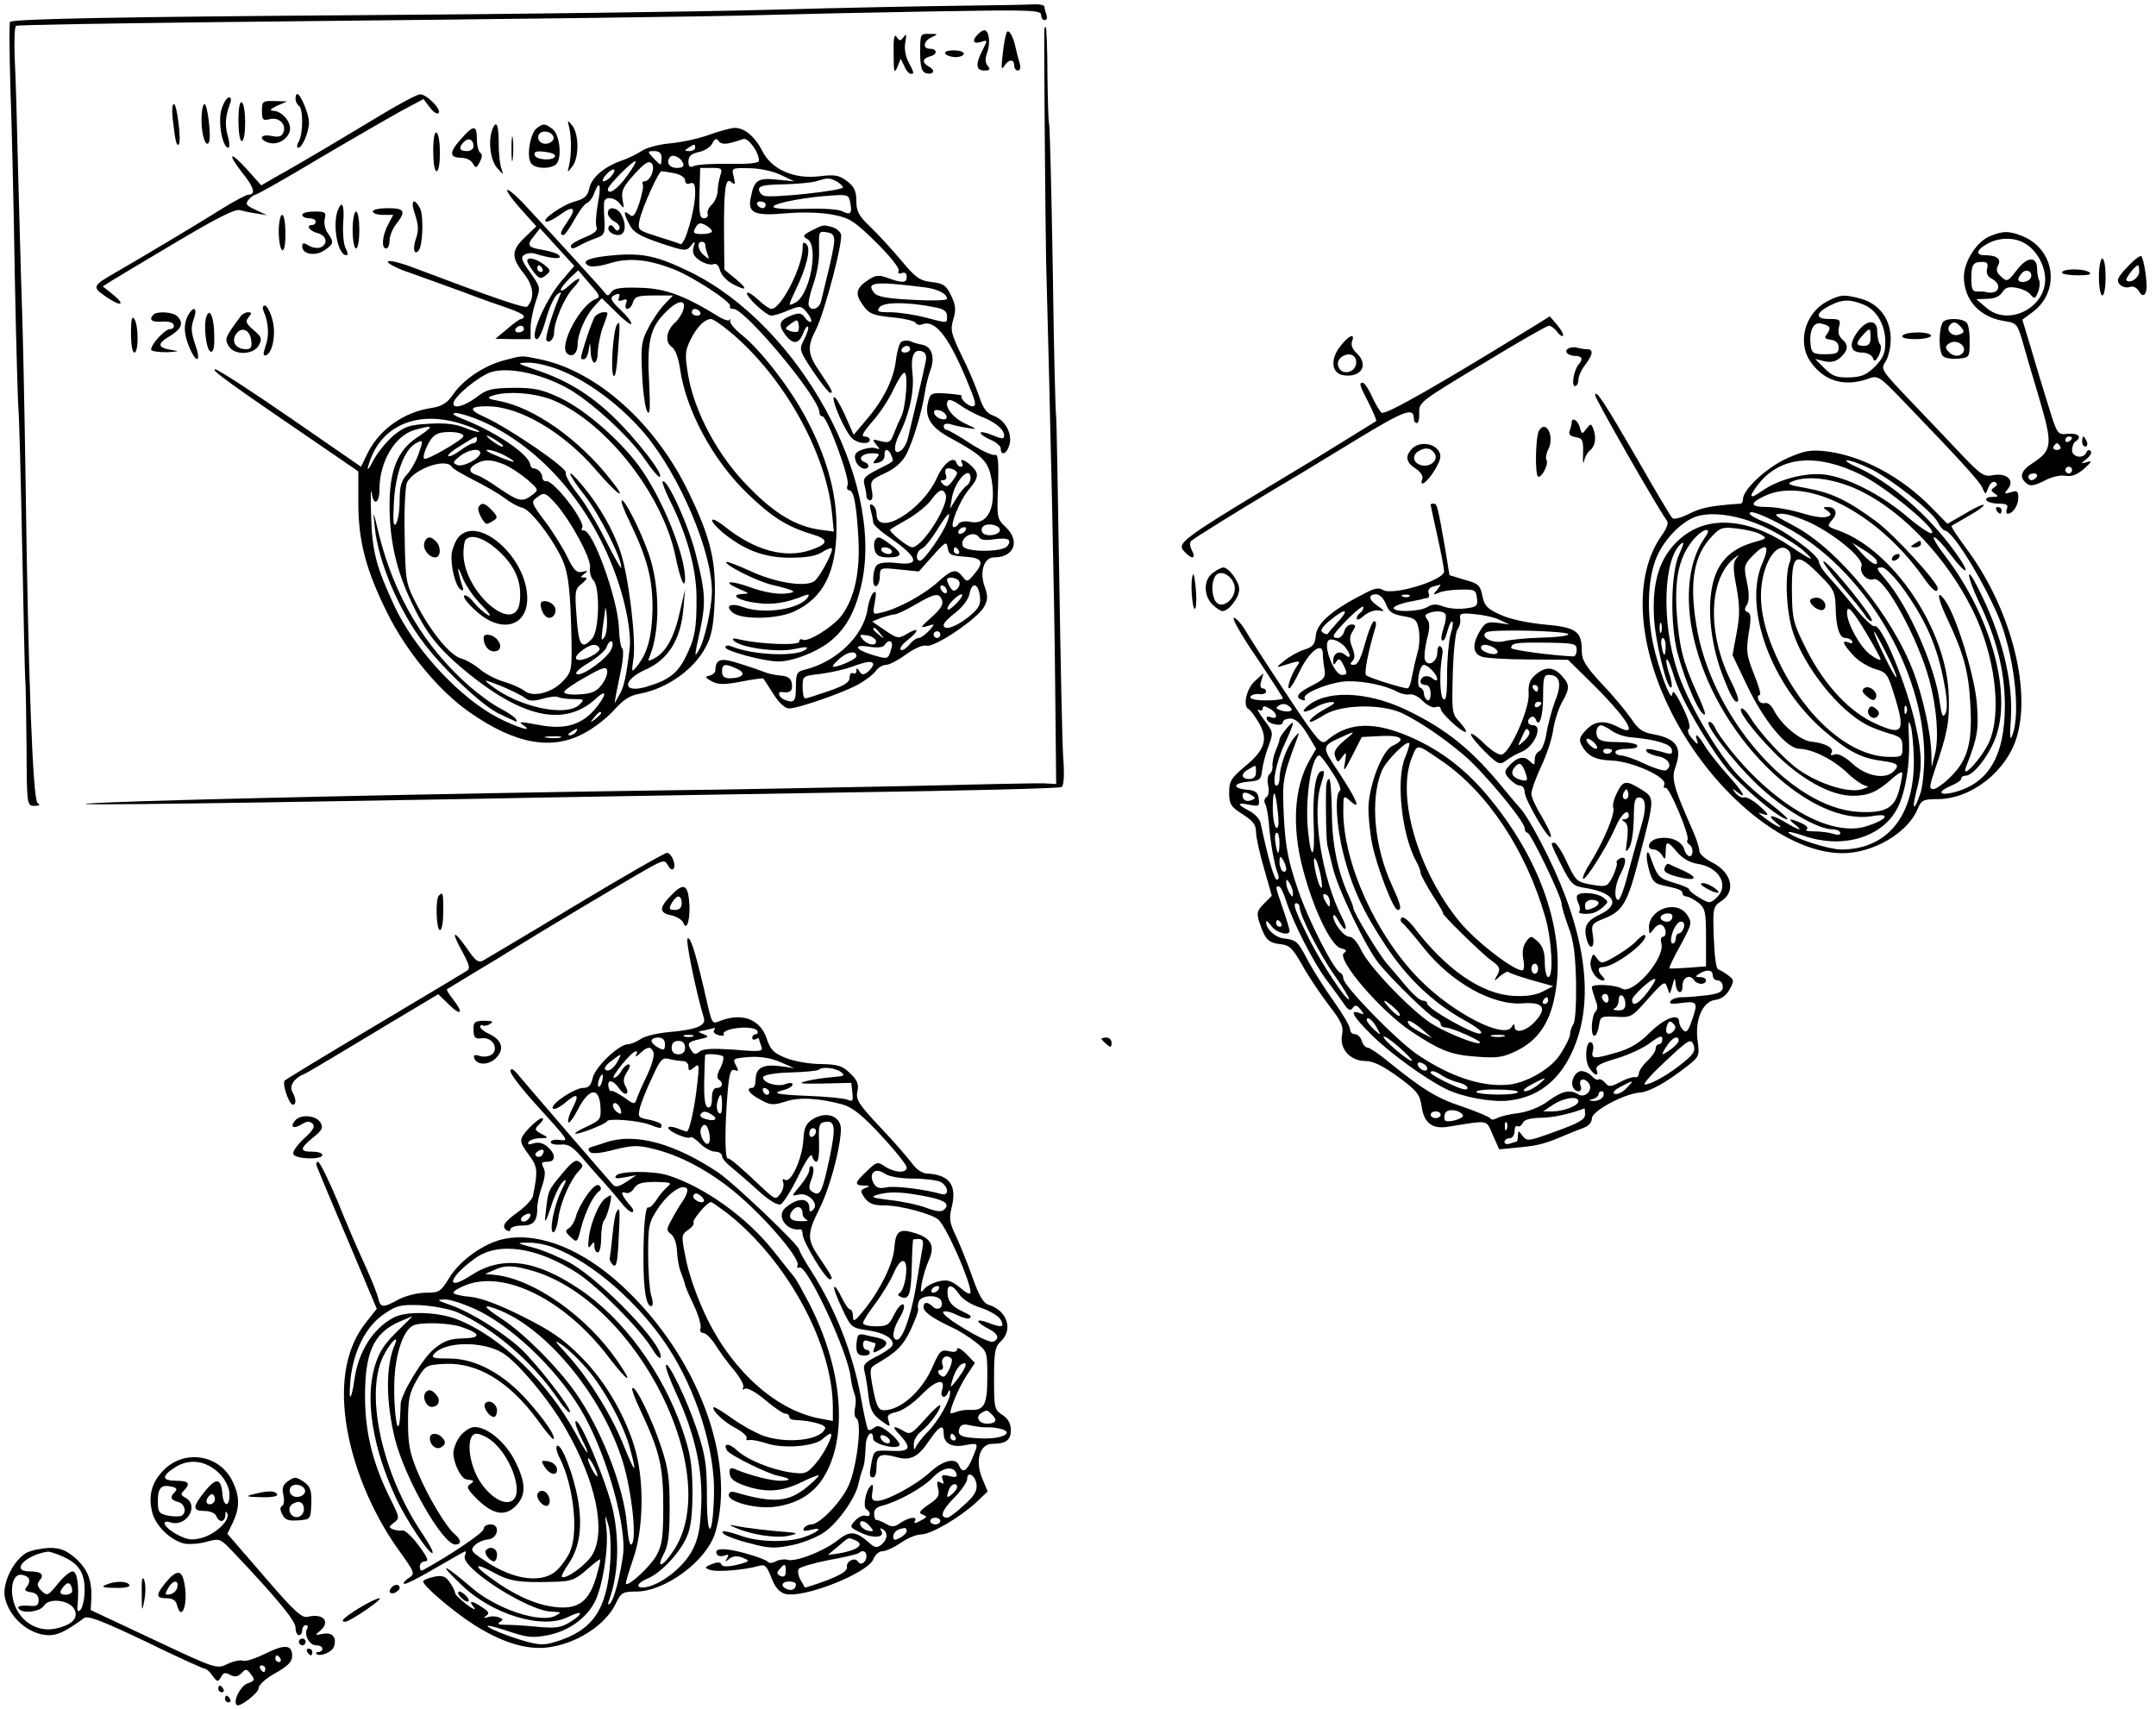 <?xml version="1.0" standalone="no"?>
<!DOCTYPE svg PUBLIC "-//W3C//DTD SVG 20010904//EN"
 "http://www.w3.org/TR/2001/REC-SVG-20010904/DTD/svg10.dtd">
<svg version="1.0" xmlns="http://www.w3.org/2000/svg"
 width="642pt" height="509pt" viewBox="0 0 642 509"
 preserveAspectRatio="xMidYMid meet">
<g transform="translate(0,509) scale(0.1,-0.1)"
fill="#000000" stroke="none">
<path d="M2865 5073 c-99 -1 -355 -6 -570 -12 -214 -6 -757 -13 -1205 -16
-719 -5 -1044 -11 -1060 -20 -3 -2 -2 -90 1 -197 4 -106 10 -357 13 -557 4
-200 9 -380 11 -400 2 -20 7 -202 11 -406 4 -203 8 -382 9 -397 2 -16 3 -107
4 -203 1 -174 1 -175 24 -175 15 0 18 3 9 8 -14 10 -28 361 -36 972 -3 206 -8
440 -11 520 -3 80 -7 253 -11 385 -3 132 -7 284 -10 337 -2 53 -1 99 4 101 4
3 268 7 587 11 1042 11 1437 16 1630 21 105 3 335 8 513 11 287 5 322 4 322
-10 0 -9 5 -16 11 -16 6 0 8 7 5 16 -3 9 -6 19 -6 24 0 5 -15 8 -32 7 -18 -1
-114 -3 -213 -4z"/>
<path d="M3110 5003 c-2 -29 3 -583 5 -688 13 -484 25 -1013 27 -1265 l3 -295
-35 2 c-19 1 -204 -3 -410 -8 -206 -4 -537 -11 -735 -13 -631 -9 -1444 -27
-1645 -36 -227 -10 133 -6 1045 10 292 6 813 14 1158 20 345 5 633 12 638 16
7 4 9 36 5 88 -3 44 -8 290 -12 546 -4 256 -8 467 -9 470 -2 3 -7 199 -10 435
-4 237 -9 433 -11 436 -2 3 -4 69 -5 147 0 78 -3 142 -5 142 -2 0 -4 -3 -4 -7z"/>
<path d="M2912 4988 c-19 -19 -14 -30 9 -23 20 7 20 6 5 -24 -22 -42 -20 -61
5 -61 17 0 19 3 10 14 -8 10 -8 21 -1 41 10 27 5 65 -9 65 -4 0 -12 -5 -19
-12z"/>
<path d="M2998 4994 c-3 -5 -9 -34 -12 -64 -5 -42 -4 -51 4 -37 13 21 30 22
30 2 0 -8 5 -15 11 -15 7 0 9 9 5 23 -4 12 -9 33 -12 46 -7 33 -20 55 -26 45z"/>
<path d="M2661 4930 c0 -55 2 -61 11 -40 l10 25 11 -22 c5 -13 14 -23 19 -23
11 0 10 3 -7 36 -9 17 -13 41 -9 59 4 23 3 26 -5 15 -10 -13 -12 -13 -21 0 -7
11 -10 -4 -9 -50z"/>
<path d="M2740 4935 c0 -41 4 -57 15 -62 23 -8 33 7 12 18 -23 13 -21 25 5 32
21 6 18 22 -4 22 -21 0 -18 22 4 33 23 11 23 11 -4 11 -27 1 -28 0 -28 -54z"/>
<path d="M2815 4930 c3 -5 17 -10 31 -10 13 0 24 5 24 10 0 6 -14 10 -31 10
-17 0 -28 -4 -24 -10z"/>
<path d="M880 4796 c0 -8 5 -18 10 -21 13 -8 13 -81 0 -106 -6 -10 -7 -19 -2
-19 12 0 32 46 32 76 0 24 -25 84 -35 84 -3 0 -5 -6 -5 -14z"/>
<path d="M1135 4748 c-108 -65 -243 -146 -314 -185 l-43 -25 -44 49 c-52 57
-58 46 -9 -16 32 -40 37 -61 14 -61 -5 0 -38 -17 -72 -38 -76 -48 -261 -158
-322 -193 -70 -40 -72 -44 -29 -73 45 -31 60 -25 19 8 l-29 23 25 16 c13 8
101 61 194 116 121 72 176 100 190 95 11 -3 34 -8 50 -10 l30 -5 -34 16 c-28
13 -31 17 -21 30 7 8 16 15 20 15 5 0 88 47 185 105 98 58 209 122 247 143
l69 37 19 -25 c10 -14 22 -21 26 -17 10 10 -36 57 -55 56 -9 0 -61 -28 -116
-61z"/>
<path d="M660 4766 c-12 -37 2 -116 20 -116 4 0 4 16 -2 36 -9 34 -7 59 8 98
3 9 2 16 -4 16 -6 0 -16 -15 -22 -34z"/>
<path d="M710 4731 c0 -34 4 -61 10 -61 6 0 10 24 10 54 0 30 -4 58 -10 61 -6
4 -10 -17 -10 -54z"/>
<path d="M780 4760 c0 -27 3 -30 23 -25 28 7 50 -15 41 -39 -5 -13 -14 -15
-35 -11 -33 7 -41 -10 -9 -20 25 -8 56 9 63 35 6 25 -23 60 -50 60 -12 1 -7 6
12 15 l30 13 -37 1 c-36 1 -38 -1 -38 -29z"/>
<path d="M516 4723 c6 -56 11 -71 17 -62 7 10 -6 119 -15 119 -6 0 -7 -22 -2
-57z"/>
<path d="M600 4733 c0 -46 13 -84 22 -67 8 15 -4 114 -13 114 -5 0 -9 -21 -9
-47z"/>
<path d="M1695 4710 c7 -28 7 -85 -1 -115 -5 -20 -5 -20 10 -1 21 26 20 97 0
122 -15 18 -15 18 -9 -6z"/>
<path d="M1466 4704 c-13 -34 -6 -92 15 -115 18 -20 19 -21 13 -4 -5 11 -9 46
-9 78 0 56 -7 72 -19 41z"/>
<path d="M1598 4708 c-20 -16 -31 -87 -16 -105 13 -17 62 -17 76 0 16 21 8 88
-13 103 -23 17 -27 17 -47 2z m50 -25 c5 -17 -26 -29 -40 -15 -6 6 -7 15 -3
22 9 14 37 9 43 -7z m5 -58 c-4 -15 -56 -12 -61 3 -3 10 5 13 29 10 19 -2 33
-7 32 -13z"/>
<path d="M1371 4674 c-34 -38 -33 -54 4 -54 13 0 28 -7 33 -17 9 -15 11 -14
21 5 7 14 8 23 1 27 -5 3 -10 22 -10 41 0 43 -10 43 -49 -2z m39 -20 c0 -8 -9
-14 -20 -14 -22 0 -26 10 -8 28 13 13 28 7 28 -14z"/>
<path d="M2110 4688 c-30 -11 -82 -22 -115 -25 -33 -3 -71 -13 -85 -23 -14 -9
-40 -22 -58 -28 -52 -18 -90 -50 -97 -82 -5 -24 -14 -32 -43 -40 -38 -10 -107
-59 -84 -60 7 0 26 10 42 22 38 28 48 18 21 -20 -22 -32 -26 -42 -13 -42 4 0
18 20 32 45 13 24 30 47 37 50 7 2 18 16 23 31 16 41 21 23 10 -34 -5 -29 -7
-59 -4 -67 5 -11 -5 -20 -35 -32 -22 -9 -41 -20 -41 -25 0 -11 6 -10 28 2 9 5
30 15 45 20 26 9 29 14 27 53 -2 23 -2 48 -1 55 2 18 32 15 47 -5 12 -16 13
-15 8 12 -5 26 1 38 34 75 31 34 43 42 52 34 13 -13 -3 -54 -21 -54 -6 0 -8
-4 -5 -9 3 -5 -2 -29 -10 -55 -13 -38 -19 -45 -30 -35 -18 15 -18 5 1 -31 11
-22 30 -33 91 -54 73 -24 78 -25 91 -8 13 16 14 15 8 -5 -4 -16 0 -26 19 -39
14 -9 32 -14 40 -11 9 4 16 -3 20 -18 4 -14 20 -31 36 -40 44 -23 49 -18 11
14 l-34 28 -1 99 c-1 142 4 177 21 162 12 -10 13 -7 8 15 -7 27 -7 27 46 26
32 0 71 -9 94 -20 l40 -19 -51 5 c-57 6 -68 -1 -78 -51 -11 -49 9 -58 108 -49
52 4 105 2 139 -5 47 -9 63 -20 126 -82 40 -39 70 -77 67 -84 -3 -8 0 -11 10
-7 8 3 14 -1 14 -11 0 -19 -12 -20 -56 -4 -27 10 -37 9 -59 -6 -36 -24 -40
-41 -16 -74 18 -26 29 -31 86 -37 36 -3 68 -11 71 -16 3 -6 12 -8 20 -5 41 16
84 -43 144 -194 16 -39 17 -50 6 -50 -14 0 -39 24 -32 31 3 2 -18 5 -45 7 -45
3 -49 1 -55 -24 -12 -46 7 -77 67 -109 89 -48 109 -67 119 -110 20 -91 -6
-151 -62 -139 -14 3 -29 0 -33 -5 -3 -6 -10 -11 -15 -11 -14 0 17 79 45 112
30 35 31 49 7 71 -20 19 -37 23 -27 7 3 -5 2 -10 -4 -10 -5 0 -11 5 -13 12 -8
22 -39 -2 -58 -45 -44 -98 -180 -179 -180 -107 0 10 -5 22 -12 26 -8 5 -9 0
-5 -17 4 -13 7 -29 7 -35 0 -6 21 -26 48 -44 87 -61 94 -85 23 -77 -30 4 -53
1 -60 -6 -14 -14 -15 -71 -1 -62 6 3 10 17 10 30 0 24 2 25 58 19 l58 -6 41
46 c38 43 42 45 45 24 3 -20 10 -23 51 -26 53 -3 59 -16 27 -53 -19 -23 -21
-23 -34 -6 -19 24 -31 22 -74 -17 -41 -37 -118 -79 -166 -90 -28 -7 -28 -7
-21 31 5 28 4 35 -5 27 -6 -6 -14 -28 -17 -50 -13 -79 -93 -155 -185 -178 -25
-6 -28 -11 -28 -51 0 -45 -5 -50 -34 -39 -16 6 -23 25 -8 23 24 -4 33 3 30 24
-2 16 -11 23 -33 25 -16 1 -39 6 -50 11 -11 4 -44 16 -74 25 -55 18 -70 14
-71 -21 0 -6 -8 -13 -17 -15 -15 -3 -14 -6 6 -17 19 -10 36 -11 88 -1 35 7 65
11 66 9 2 -2 15 -23 30 -46 16 -26 35 -43 46 -43 28 0 168 49 209 73 21 12 43
29 50 39 7 10 21 18 31 18 9 0 36 14 59 31 25 18 50 29 61 26 24 -6 151 80
171 115 12 22 12 33 2 61 -16 44 -2 87 28 87 60 0 79 49 34 91 -25 23 -26 28
-22 122 2 75 0 96 -10 92 -7 -2 -40 13 -74 35 -33 22 -65 40 -70 40 -4 0 -8 5
-8 11 0 7 9 9 23 5 12 -4 36 -9 52 -11 26 -5 25 -3 -12 14 -38 18 -64 54 -49
69 4 3 19 -3 34 -14 15 -11 43 -26 62 -34 43 -16 70 -39 70 -57 0 -11 -6 -11
-35 1 -19 8 -35 11 -35 7 0 -5 14 -14 30 -21 17 -7 30 -19 30 -26 0 -24 19
-15 26 12 9 34 -14 74 -48 86 -20 7 -31 22 -43 59 -9 27 -32 82 -52 121 -31
65 -34 76 -24 108 8 28 7 41 -7 70 -14 30 -23 36 -58 40 -35 4 -48 13 -91 65
-28 33 -69 78 -92 100 -34 32 -41 46 -41 76 0 29 -6 43 -27 59 -24 18 -36 21
-83 15 -76 -9 -142 20 -170 75 -22 44 -55 71 -85 69 -11 -1 -45 -10 -75 -21z
m63 -24 c14 3 32 9 40 12 15 5 47 -39 47 -65 0 -7 -33 -10 -87 -9 -49 1 -96
-2 -105 -6 -14 -6 -18 -3 -18 13 0 16 8 23 30 28 17 3 36 15 41 26 8 15 13 16
19 7 5 -8 17 -10 33 -6z m-103 -14 c0 -5 -8 -10 -17 -10 -15 0 -16 2 -3 10 19
12 20 12 20 0z m-100 -30 c0 -11 -2 -20 -3 -20 -2 0 -12 9 -22 20 -18 19 -17
20 3 20 15 0 22 -6 22 -20z m64 -16 c4 -10 -2 -14 -19 -14 -23 0 -33 18 -19
33 9 9 32 -3 38 -19z m-167 -38 c-28 -40 -57 -59 -57 -39 0 10 72 83 82 83 4
0 -7 -20 -25 -44z m-47 -1 c-7 -8 -17 -15 -23 -15 -5 0 -2 9 8 20 21 23 35 19
15 -5z m325 3 c-4 -13 -8 -34 -8 -48 -1 -14 -9 -32 -18 -40 -9 -8 -14 -21 -12
-27 3 -7 -2 -13 -11 -13 -12 0 -15 13 -13 75 l2 75 34 0 c30 0 33 -2 26 -22z
m-136 6 c18 -4 31 -13 31 -21 0 -9 6 -13 15 -9 12 4 15 -3 15 -29 0 -50 -31
-157 -44 -152 -6 3 -37 13 -69 23 -57 18 -58 19 -53 47 8 38 57 147 66 147 4
0 22 -3 39 -6z m482 -24 c10 -6 19 -14 19 -18 0 -10 -216 -33 -235 -25 -8 3
-15 11 -15 19 0 11 18 14 73 15 39 1 83 5 97 9 35 11 39 11 61 0z m41 -64 c6
-32 0 -38 -24 -25 -12 6 -60 9 -114 7 -60 -2 -93 1 -91 7 4 11 103 29 178 33
43 3 47 1 51 -22z m-252 -6 c0 -5 -4 -10 -9 -10 -6 0 -13 5 -16 10 -3 6 1 10
9 10 9 0 16 -4 16 -10z m-160 -79 c0 -4 -13 -8 -29 -8 -26 0 -29 3 -20 19 8
14 14 16 29 8 11 -6 20 -14 20 -19z m-20 -40 c0 -5 3 -18 7 -28 6 -16 5 -16
-10 -4 -19 15 -23 41 -7 41 6 0 10 -4 10 -9z m655 -127 c38 -5 65 -19 65 -34
0 -5 -46 -6 -102 -3 -76 4 -106 9 -115 21 -26 32 2 35 152 16z m33 -60 c22 -4
32 -12 32 -25 0 -23 4 -22 -67 -4 -31 8 -77 15 -101 15 -39 0 -43 2 -32 16 14
15 86 15 168 -2z m30 -322 c3 -9 -2 -13 -14 -10 -9 1 -19 9 -22 16 -3 9 2 13
14 10 9 -1 19 -9 22 -16z m32 -171 c0 -3 -7 -15 -15 -25 -12 -16 -18 -17 -27
-8 -9 9 -9 12 1 12 7 0 11 6 8 14 -3 8 -3 16 0 19 6 7 33 -3 33 -12z m40 -15
c0 -8 -5 -18 -11 -22 -6 -3 -20 -20 -31 -38 l-19 -31 6 35 c10 50 55 96 55 56z
m-74 -49 c11 -30 -69 -157 -100 -157 -12 0 -72 48 -65 53 2 2 25 16 52 31 26
15 57 40 69 56 24 33 36 37 44 17z m4 -83 c-14 -36 -69 -114 -80 -114 -16 0
-11 30 5 36 8 3 28 28 45 55 33 54 45 63 30 23z m157 -20 c5 -14 -30 -24 -47
-14 -7 4 -9 13 -5 19 8 15 47 10 52 -5z m-102 -4 c-3 -5 -11 -10 -16 -10 -6 0
-7 5 -4 10 3 6 11 10 16 10 6 0 7 -4 4 -10z m41 -21 c4 -7 21 -9 44 -5 42 6
55 -1 39 -21 -16 -18 -125 -18 -132 1 -10 26 34 49 49 25z m-61 -39 c3 -5 1
-10 -4 -10 -6 0 -11 5 -11 10 0 6 2 10 4 10 3 0 8 -4 11 -10z m1 -91 c3 -6 1
-16 -5 -22 -9 -9 -14 -8 -21 3 -5 8 -10 18 -10 23 0 11 28 8 36 -4z m-36 -30
c0 -6 -4 -7 -10 -4 -5 3 -10 11 -10 16 0 6 5 7 10 4 6 -3 10 -11 10 -16z m98
-16 c3 -25 -4 -36 -36 -62 -39 -30 -72 -40 -72 -22 0 6 16 22 36 37 20 16 38
39 41 56 7 37 27 31 31 -9z m-113 -10 c5 -13 -4 -27 -32 -52 -33 -29 -34 -32
-13 -26 25 8 25 8 6 -14 -11 -11 -24 -21 -30 -21 -7 0 -20 -9 -29 -21 -10 -11
-21 -18 -25 -14 -4 4 5 17 21 29 35 28 35 40 -1 19 -27 -16 -30 -15 -67 10
l-38 26 27 11 c15 5 33 10 39 10 7 0 35 13 62 29 60 35 71 36 80 14z m45 -8
c-13 -14 -26 -23 -28 -20 -7 7 29 45 41 45 6 0 0 -11 -13 -25z m-229 -92 c13
-16 12 -17 -3 -4 -17 13 -22 21 -14 21 2 0 10 -8 17 -17z m179 -3 c0 -5 -4
-10 -10 -10 -5 0 -10 5 -10 10 0 6 5 10 10 10 6 0 10 -4 10 -10z m-192 -17 c5
-18 -23 -16 -39 3 -11 14 -10 15 11 12 13 -1 25 -9 28 -15z m46 -25 c-9 -32
-10 -32 -54 -19 -54 16 -62 33 -12 25 25 -4 42 -2 46 5 13 20 28 12 20 -11z
m-104 -23 c-1 -10 -70 -38 -70 -29 0 3 10 14 23 25 23 19 49 22 47 4z m50 -24
c0 -5 -7 -14 -16 -22 -13 -10 -17 -10 -25 2 -6 10 -9 11 -9 1 0 -7 -4 -10 -10
-7 -5 3 -10 -2 -10 -13 0 -14 -16 -24 -62 -40 -35 -12 -66 -22 -70 -22 -5 0
-8 15 -8 34 0 33 1 33 53 39 29 4 71 13 93 21 46 17 64 19 64 7z m-405 -13
c29 -13 17 -28 -22 -28 -16 0 -23 6 -23 20 0 23 9 25 45 8z"/>
<path d="M1290 4641 c0 -34 4 -61 10 -61 6 0 10 24 10 54 0 30 -4 58 -10 61
-6 4 -10 -17 -10 -54z"/>
<path d="M1523 4645 c0 -33 2 -45 4 -27 2 18 2 45 0 60 -2 15 -4 0 -4 -33z"/>
<path d="M1510 4523 c0 -6 20 -33 44 -59 l43 -48 -33 -32 c-42 -39 -42 -61 -4
-109 29 -36 33 -73 10 -98 -6 -7 -109 29 -342 117 -37 14 -70 22 -73 17 -3 -5
28 -21 67 -34 40 -14 111 -40 158 -57 47 -18 106 -39 133 -48 26 -9 47 -19 47
-24 0 -4 -4 -8 -8 -8 -4 0 -23 -13 -42 -30 l-35 -29 53 -1 52 0 0 34 c0 18 7
53 15 77 15 43 15 43 -16 87 -26 36 -29 46 -18 53 8 5 23 7 34 3 46 -14 78
-17 71 -6 -3 6 -24 13 -46 17 -49 8 -53 14 -30 42 l18 23 51 -56 51 -56 -39
-46 c-50 -60 -97 -172 -72 -172 6 0 18 27 27 60 9 33 24 65 32 72 14 11 15 10
7 -7 -22 -53 -42 -121 -38 -128 7 -12 23 3 23 22 0 34 31 106 57 133 31 33 20
38 -14 6 -13 -12 -23 -17 -23 -11 0 5 12 20 26 34 l26 24 34 -40 c31 -35 33
-40 17 -46 -45 -17 -109 -137 -85 -161 15 -15 32 -1 32 26 0 32 24 86 50 114
l22 24 44 -43 c24 -24 44 -39 44 -33 0 6 -13 23 -30 39 -34 32 -36 40 -16 48
10 4 13 1 9 -9 -4 -10 0 -12 11 -8 12 5 15 2 10 -10 -3 -9 -1 -16 4 -16 6 0
14 9 17 20 5 17 15 20 63 20 l56 0 -26 -27 c-15 -16 -36 -47 -48 -71 -20 -37
-22 -54 -18 -135 2 -51 9 -101 15 -112 8 -14 10 6 6 86 -7 121 3 164 49 209
36 37 62 40 53 8 -4 -13 -15 -30 -24 -38 -27 -24 -32 -58 -11 -73 11 -7 20
-32 25 -65 17 -122 98 -274 202 -373 70 -68 117 -98 191 -120 51 -15 50 -29
-4 -47 -76 -26 -166 -2 -256 70 -46 36 -51 21 -7 -17 64 -53 125 -76 201 -76
48 0 78 5 95 16 14 9 27 14 30 12 6 -7 -33 -81 -51 -97 -25 -20 -117 -6 -193
30 -36 16 -68 29 -70 26 -8 -7 92 -58 137 -68 71 -17 78 -22 36 -26 -24 -2
-63 5 -99 18 -63 23 -91 20 -36 -4 31 -13 32 -14 10 -15 -42 -2 -9 -21 45 -27
45 -6 88 1 138 22 14 5 17 4 12 -4 -22 -36 -130 -53 -193 -30 -38 14 -57 3
-29 -18 29 -20 132 -18 181 5 86 40 125 115 126 247 1 106 -30 216 -93 333
-47 88 -132 197 -187 242 -22 17 -38 36 -37 43 2 6 1 8 -2 3 -2 -4 -18 1 -35
12 -99 61 -158 83 -233 84 -57 2 -77 -2 -84 -13 -7 -11 -12 -12 -17 -4 -8 11
-142 158 -245 269 -26 27 -48 45 -48 38z m575 -363 c3 -5 -1 -10 -9 -10 -9 0
-16 5 -16 10 0 6 4 10 9 10 6 0 13 -4 16 -10z m92 -61 c156 -131 281 -354 300
-533 l6 -59 -39 5 c-73 10 -136 47 -214 127 -91 91 -162 223 -181 334 -10 61
-9 72 7 105 20 40 42 61 61 62 6 0 33 -18 60 -41z m-617 11 c0 -5 -7 -10 -16
-10 -8 0 -12 5 -9 10 3 6 10 10 16 10 5 0 9 -4 9 -10z"/>
<path d="M1236 4451 c10 -30 11 -47 3 -71 -11 -30 -6 -51 7 -37 13 13 16 104
5 126 -19 36 -30 23 -15 -18z"/>
<path d="M1006 4464 c-17 -44 0 -134 25 -134 6 0 5 8 -2 21 -6 12 -9 45 -7 75
4 52 -3 71 -16 38z"/>
<path d="M1110 4460 c0 -5 14 -10 30 -10 l31 0 -16 -30 c-17 -33 -20 -70 -5
-70 6 0 10 11 10 24 0 13 9 35 20 49 30 38 25 47 -25 47 -25 0 -45 -4 -45 -10z"/>
<path d="M1810 4455 c0 -8 9 -19 20 -25 11 -6 18 -16 14 -22 -4 -7 -9 -6 -15
3 -4 7 -11 10 -14 7 -11 -11 5 -28 26 -28 21 0 26 29 9 61 -12 22 -40 26 -40
4z"/>
<path d="M900 4450 c0 -5 9 -10 20 -10 11 0 20 -4 20 -10 0 -5 -4 -10 -10 -10
-20 0 -9 -18 15 -24 28 -7 33 -33 9 -43 -9 -3 -25 -1 -35 6 -15 9 -19 8 -19
-3 0 -23 38 -30 65 -12 29 19 30 25 11 52 -8 10 -12 29 -9 42 5 20 1 22 -31
22 -20 0 -36 -4 -36 -10z"/>
<path d="M1050 4405 c0 -30 5 -55 10 -55 6 0 10 25 10 55 0 30 -4 55 -10 55
-5 0 -10 -25 -10 -55z"/>
<path d="M830 4401 c0 -28 5 -53 10 -56 6 -4 10 15 10 49 0 31 -4 56 -10 56
-5 0 -10 -22 -10 -49z"/>
<path d="M2416 4403 c-25 -13 -27 -17 -12 -25 35 -20 8 -165 -35 -189 -23 -12
-23 -12 0 37 33 68 46 123 33 136 -9 9 -12 7 -12 -10 0 -56 -64 -182 -93 -182
-6 0 -23 12 -39 27 -15 14 -30 24 -33 21 -8 -8 56 -68 72 -68 8 0 30 7 51 16
35 14 38 14 55 -7 10 -12 15 -24 12 -27 -3 -3 -11 2 -18 12 -10 14 -18 15 -39
7 -37 -14 -42 -27 -21 -56 23 -32 41 -31 54 1 5 15 12 24 15 21 3 -3 -2 -19
-11 -37 -16 -31 -16 -32 26 -96 24 -35 47 -64 51 -64 10 0 6 8 -34 67 -33 49
-35 71 -8 122 25 50 82 265 74 284 -3 8 -15 18 -27 21 -27 7 -25 7 -61 -11z
m68 -33 c-1 -14 -9 -54 -18 -90 -9 -36 -18 -75 -21 -87 -6 -24 -31 -31 -37
-12 -2 7 4 35 14 63 10 28 18 71 17 96 -1 63 -2 62 24 58 16 -2 22 -9 21 -28z
m-108 -267 c-3 -3 -13 -2 -23 1 -17 7 -17 8 2 22 18 13 20 13 23 -1 2 -9 1
-19 -2 -22z"/>
<path d="M5924 4386 c-39 -17 -76 -76 -76 -120 0 -69 46 -120 119 -132 36 -5
40 -9 53 -52 7 -26 30 -104 51 -174 42 -143 41 -158 -18 -197 -36 -23 -41 -42
-19 -60 11 -10 23 -8 53 7 22 12 49 18 64 15 18 -3 34 3 55 21 22 20 25 25 9
20 -20 -6 -20 -5 -1 10 11 9 16 19 11 23 -4 5 -10 2 -12 -4 -8 -21 -43 -15
-43 6 0 11 5 23 10 26 21 13 9 26 -22 23 -31 -3 -32 -3 -58 82 -15 47 -38 124
-52 172 l-26 86 30 22 c84 62 68 186 -28 226 -41 17 -60 17 -100 0z m104 -20
c35 -19 62 -66 62 -108 0 -87 -112 -141 -176 -84 l-29 25 32 1 c21 0 37 7 45
19 9 15 19 18 42 14 17 -3 37 -12 43 -21 11 -13 14 -12 22 9 5 13 6 28 3 34
-3 5 -6 21 -6 35 -1 38 -30 36 -61 -5 -26 -34 -29 -35 -46 -19 -14 12 -16 21
-9 34 10 19 -4 30 -41 30 -28 0 -23 17 9 34 33 19 79 20 110 2z m-111 -76 c-3
-13 1 -24 14 -30 33 -18 21 -49 -16 -40 -5 2 -18 2 -27 2 -14 -1 -18 7 -18 37
0 43 5 51 33 51 14 0 18 -5 14 -20z m129 -29 c-8 -13 -36 -15 -36 -3 0 4 5 13
12 20 14 14 34 0 24 -17z m124 -475 c0 -3 -4 -8 -10 -11 -5 -3 -10 -1 -10 4 0
6 5 11 10 11 6 0 10 -2 10 -4z m-35 -26 c3 -5 -1 -10 -10 -10 -9 0 -13 5 -10
10 3 6 8 10 10 10 2 0 7 -4 10 -10z m35 -70 c0 -5 -4 -10 -10 -10 -5 0 -10 5
-10 10 0 6 5 10 10 10 6 0 10 -4 10 -10z m-105 -20 c-3 -5 -10 -10 -16 -10 -5
0 -9 5 -9 10 0 6 7 10 16 10 8 0 12 -4 9 -10z"/>
<path d="M1830 4330 c-73 -6 -102 -17 -78 -31 8 -5 36 -2 64 7 55 17 112 12
185 -16 58 -21 180 -101 173 -112 -3 -4 1 -8 10 -8 35 0 256 -265 256 -308 0
-7 4 -12 9 -12 14 0 82 -185 75 -203 -3 -9 -2 -17 4 -17 14 0 22 -38 28 -141
6 -100 -11 -179 -49 -231 -26 -35 -102 -82 -117 -73 -5 3 -10 1 -10 -6 0 -12
-114 -8 -175 6 -21 5 -27 4 -20 -3 20 -21 131 -36 180 -25 33 7 43 7 36 0 -24
-24 -158 -19 -223 8 -10 4 -18 3 -18 -3 0 -11 115 -42 158 -42 41 0 109 26
149 56 51 39 80 91 99 177 67 307 -186 767 -509 926 -98 48 -141 58 -227 51z"/>
<path d="M6335 4295 c-29 -30 -33 -40 -24 -51 7 -8 20 -12 30 -9 11 4 21 -1
28 -12 11 -20 22 -14 23 13 0 30 -9 84 -16 91 -3 3 -22 -11 -41 -32z m35 -14
c0 -18 -27 -37 -38 -26 -5 4 26 45 35 45 1 0 3 -9 3 -19z"/>
<path d="M1570 4313 c0 -5 9 -19 19 -33 17 -21 21 -22 36 -10 16 13 16 15 -5
32 -23 18 -50 24 -50 11z m45 -23 c3 -5 1 -10 -4 -10 -6 0 -11 5 -11 10 0 6 2
10 4 10 3 0 8 -4 11 -10z"/>
<path d="M6250 4265 c0 -30 5 -55 10 -55 6 0 10 25 10 55 0 30 -4 55 -10 55
-5 0 -10 -25 -10 -55z"/>
<path d="M6140 4278 c0 -4 21 -8 48 -8 33 0 43 3 32 10 -18 11 -80 10 -80 -2z"/>
<path d="M5440 4192 c-64 -34 -88 -119 -51 -176 40 -60 100 -79 171 -55 33 12
33 12 114 -72 173 -180 223 -235 230 -254 8 -19 8 -19 17 3 5 13 14 20 20 16
8 -4 7 -9 -2 -15 -12 -8 -11 -11 1 -19 12 -8 11 -10 -8 -10 -13 0 -20 -4 -17
-10 3 -5 20 -10 37 -10 23 0 29 -4 24 -15 -3 -8 -2 -15 2 -15 16 0 32 25 32
48 0 20 -4 22 -22 16 -20 -6 -21 -5 -9 10 21 25 -3 48 -43 41 -28 -6 -37 0
-96 62 -35 37 -104 110 -153 161 -85 89 -87 93 -73 114 9 13 16 43 16 69 0 58
-34 104 -88 119 -51 14 -62 13 -102 -8z m111 -10 c37 -15 63 -60 63 -110 0
-34 -6 -48 -31 -74 -26 -25 -40 -31 -77 -32 -37 -1 -50 4 -73 27 l-28 28 28
-7 c20 -4 33 -1 47 11 24 22 25 38 5 55 -9 8 -13 21 -9 36 6 22 3 24 -30 24
-43 0 -40 19 7 42 34 17 57 17 98 0z m-105 -65 c4 -4 1 -13 -5 -21 -10 -12 -8
-15 11 -18 15 -2 23 -10 23 -23 0 -17 -7 -20 -40 -20 -34 0 -40 3 -43 24 -6
41 6 71 28 68 11 -2 22 -6 26 -10z"/>
<path d="M5530 4100 c-26 -37 -20 -60 15 -60 14 0 28 -7 32 -16 4 -12 8 -11
18 8 6 13 8 27 3 33 -4 5 -8 22 -8 37 0 39 -32 37 -60 -2z m40 -15 c0 -18 -5
-25 -20 -25 -24 0 -25 8 -3 32 21 23 23 23 23 -7z"/>
<path d="M785 4163 c15 -34 17 -73 6 -103 -8 -24 -8 -31 1 -28 21 7 31 69 18
110 -6 21 -16 38 -21 38 -7 0 -8 -7 -4 -17z"/>
<path d="M560 4151 c-14 -27 -13 -55 4 -96 22 -51 36 -43 17 10 -12 36 -13 50
-4 75 12 33 0 41 -17 11z"/>
<path d="M457 4153 c-15 -15 -5 -23 24 -21 19 2 34 -2 36 -9 3 -7 -2 -13 -10
-13 -16 0 -57 -45 -57 -61 0 -5 21 -8 48 -8 33 2 38 3 17 6 -46 7 -49 18 -11
41 37 22 44 40 24 60 -13 13 -60 16 -71 5z"/>
<path d="M615 4148 c-10 -25 -1 -101 12 -105 8 -3 12 11 11 45 0 55 -13 88
-23 60z"/>
<path d="M715 4146 c-45 -61 -46 -65 -35 -85 15 -30 75 -29 91 1 10 19 8 25
-16 45 -22 19 -25 26 -15 38 10 12 10 15 -1 15 -8 0 -19 -6 -24 -14z m33 -69
c3 -21 -1 -27 -15 -27 -29 0 -44 20 -32 42 15 27 43 18 47 -15z"/>
<path d="M1772 4148 c-8 -10 -42 -111 -42 -125 0 -2 4 -3 9 -3 5 0 12 12 14
28 4 25 4 25 6 -5 0 -18 6 -33 11 -33 6 0 10 15 10 33 1 17 7 50 15 72 18 49
18 45 1 45 -7 0 -18 -6 -24 -12z"/>
<path d="M390 4098 c0 -32 4 -58 10 -58 13 0 13 80 0 100 -7 11 -10 -2 -10
-42z"/>
<path d="M4570 4120 c-286 -176 -446 -268 -456 -259 -6 5 -19 27 -29 49 -10
22 -22 40 -27 40 -12 0 -10 -6 18 -61 14 -28 24 -52 22 -53 -4 -3 -159 -98
-183 -113 -420 -253 -415 -249 -383 -281 19 -19 30 -14 17 9 -6 12 -7 24 -2
28 8 8 152 97 236 147 64 38 88 52 260 157 138 84 167 95 167 61 0 -8 4 -14 9
-14 5 0 8 14 7 31 -1 31 5 35 188 145 103 63 193 114 198 114 6 0 17 -8 24
-17 7 -10 15 -16 18 -13 3 3 -5 18 -17 32 l-22 26 -45 -28z"/>
<path d="M5785 4130 c-13 -21 -12 -90 1 -101 7 -6 28 -9 46 -7 32 3 33 4 33
48 1 25 -3 51 -8 58 -11 15 -63 16 -72 2z m55 -15 c10 -12 9 -16 -5 -21 -19
-8 -40 9 -31 25 10 15 21 14 36 -4z m6 -74 c-10 -15 -31 -14 -45 3 -10 11 -8
17 6 25 21 11 50 -10 39 -28z"/>
<path d="M1837 4123 c-11 -17 -19 -133 -11 -150 5 -12 10 11 14 67 7 86 6 98
-3 83z"/>
<path d="M5665 4090 c-4 -6 12 -10 39 -10 25 0 46 5 46 10 0 6 -18 10 -39 10
-22 0 -43 -4 -46 -10z"/>
<path d="M3992 4060 c-33 -41 -27 -84 11 -88 52 -6 73 32 37 66 -13 12 -18 25
-14 35 10 26 -9 19 -34 -13z m46 -54 c-4 -27 -43 -34 -52 -9 -5 11 -1 22 9 30
23 16 47 5 43 -21z"/>
<path d="M2684 4072 c-6 -4 -13 -28 -16 -53 -6 -57 -37 -120 -88 -179 l-38
-45 -26 59 c-15 33 -29 56 -33 53 -8 -9 36 -108 56 -124 18 -15 51 -17 51 -3
0 6 -7 10 -16 10 -11 0 -3 14 25 46 22 25 50 68 62 95 13 27 27 49 32 49 12 0
5 -100 -9 -130 -7 -14 -17 -37 -23 -53 -9 -24 -14 -27 -38 -21 -25 7 -27 6
-14 -10 12 -14 12 -16 -1 -11 -8 3 -26 1 -40 -4 -20 -7 -25 -15 -21 -30 5 -21
29 -35 38 -22 3 5 -2 12 -11 15 -22 9 -7 26 23 26 22 0 24 -2 12 -16 -12 -14
-11 -16 6 -12 11 2 19 11 19 21 -2 22 12 22 20 1 8 -20 11 -16 -42 -43 -37
-19 -43 -26 -38 -44 3 -12 6 -28 6 -34 0 -7 5 -13 11 -13 7 0 9 11 5 30 -5 28
-2 32 40 51 31 15 51 33 64 58 20 41 46 127 54 182 3 20 10 49 16 65 15 38 5
71 -22 77 -13 2 -30 7 -38 11 -8 3 -20 2 -26 -2z m26 -22 c0 -5 -7 -10 -16
-10 -8 0 -12 5 -9 10 3 6 10 10 16 10 5 0 9 -4 9 -10z m46 -39 c-6 -31 -45
-196 -53 -228 -3 -12 -11 -27 -18 -33 -23 -19 -27 7 -7 47 31 62 45 130 39
182 -6 51 5 74 30 64 10 -4 13 -14 9 -32z"/>
<path d="M4672 4053 c-17 -7 -5 -23 19 -23 20 0 24 -10 10 -25 -14 -16 -23
-65 -11 -65 5 0 10 8 10 19 0 10 9 30 20 44 23 30 26 47 6 47 -8 0 -20 2 -28
4 -7 3 -19 2 -26 -1z"/>
<path d="M1498 4016 c-58 -16 -119 -57 -149 -101 -18 -26 -33 -35 -64 -40 -81
-12 -153 -62 -189 -132 l-21 -43 -210 145 c-116 80 -216 145 -224 145 -16 0
41 -41 365 -262 l61 -42 0 -95 c0 -112 23 -200 86 -326 56 -114 155 -234 245
-296 138 -97 250 -116 348 -59 29 16 67 47 85 68 25 28 45 41 74 46 81 15 162
72 197 140 17 31 23 64 26 136 5 119 -12 189 -78 325 -98 203 -271 358 -438
394 -62 13 -54 13 -114 -3z m174 -30 c84 -34 181 -108 249 -189 104 -125 200
-352 199 -471 -1 -47 -22 -145 -39 -172 -14 -25 -14 -22 5 65 16 77 14 110
-13 216 -21 88 -88 234 -100 221 -2 -2 7 -26 20 -53 51 -100 80 -204 81 -288
1 -96 -5 -128 -33 -183 -24 -48 -51 -68 -115 -87 -73 -22 -75 19 -3 51 67 30
104 89 112 181 l5 58 -16 -69 c-16 -73 -41 -119 -76 -137 -19 -10 -20 -9 -13
7 31 77 30 208 -3 304 -24 69 -70 160 -80 160 -5 0 6 -30 24 -66 52 -108 68
-170 67 -261 -2 -80 -15 -129 -47 -168 -15 -19 -16 -18 -10 21 9 58 -14 247
-38 319 -21 65 -63 138 -112 197 -52 63 -50 42 4 -26 44 -56 110 -186 110
-216 0 -7 -20 29 -45 78 -25 50 -63 114 -85 141 -22 28 -38 56 -35 63 5 14
-169 133 -242 166 -49 22 -46 32 8 32 96 0 227 -77 324 -190 65 -76 98 -97 43
-28 -95 121 -229 215 -333 234 -32 6 -36 9 -20 15 43 16 133 9 187 -15 157
-69 321 -280 359 -461 14 -69 28 -103 29 -70 1 72 -70 246 -138 338 -59 79
-158 165 -232 201 -56 26 -76 31 -140 31 -67 -1 -80 -4 -111 -28 -35 -26 -69
-36 -69 -19 0 20 77 83 113 94 51 15 141 -3 221 -45 70 -37 190 -146 237 -216
19 -28 38 -51 42 -51 20 0 -69 114 -139 181 -70 66 -136 106 -224 136 -64 22
-64 22 -25 23 22 0 66 -11 97 -24z m-238 -150 c179 -79 330 -255 404 -471 27
-77 42 -163 37 -206 -10 -84 -17 -116 -31 -139 l-14 -25 4 25 c3 14 10 49 16
79 6 30 7 57 3 60 -5 3 -9 31 -10 62 -4 87 -77 289 -104 289 -7 0 -9 3 -6 7
15 14 -84 144 -107 140 -5 -1 -10 3 -11 10 0 14 -13 28 -26 28 -5 0 -9 5 -10
10 -1 30 -101 98 -198 136 -30 12 -39 18 -24 19 12 0 47 -11 77 -24z m-46 -13
c24 -8 41 -17 39 -19 -2 -2 -21 3 -43 12 -26 11 -59 15 -106 12 -57 -3 -73 -8
-105 -34 -20 -17 -48 -50 -61 -75 -12 -24 -20 -33 -16 -19 33 124 150 174 292
123z m-108 -7 c0 -2 -17 -15 -38 -29 -58 -38 -82 -97 -82 -203 0 -105 21 -196
67 -291 45 -95 83 -140 173 -213 163 -130 283 -153 373 -72 37 35 34 11 -4
-33 -39 -44 -88 -58 -159 -45 -65 12 -69 12 -50 -1 37 -26 -49 5 -101 37 -109
66 -228 199 -284 318 -55 118 -67 164 -70 271 -2 55 -1 85 2 67 5 -40 23 -32
23 11 0 82 46 159 103 176 38 11 47 12 47 7z m100 -25 c0 -10 -111 -74 -117
-67 -4 4 1 22 10 40 12 25 24 35 44 38 32 4 63 -1 63 -11z m110 -21 c8 -5 11
-10 5 -10 -5 0 -21 10 -35 21 -24 20 -5 13 30 -11z m-70 10 c0 -5 -5 -10 -10
-10 -6 0 -24 -10 -40 -22 -16 -12 -32 -19 -35 -16 -3 3 13 17 37 31 50 31 48
30 48 17z m-174 -43 c-7 -20 -22 -47 -34 -60 -17 -18 -22 -36 -22 -78 0 -30
-5 -61 -11 -69 -8 -11 -9 7 -6 66 5 85 31 154 64 173 24 13 24 11 9 -32z m184
4 c0 -16 -51 -43 -68 -36 -15 6 -14 9 7 26 24 20 61 26 61 10z m70 -6 c17 -9
30 -17 30 -20 0 -4 -71 24 -79 31 -11 10 23 2 49 -11z m3 -29 c18 -8 48 -28
67 -44 34 -30 35 -31 15 -46 -29 -22 -40 -20 -96 18 -27 19 -58 38 -69 41 -25
8 -26 21 -2 34 24 14 47 13 85 -3z m-158 -6 c3 -6 33 -23 66 -40 32 -16 74
-40 91 -53 18 -14 42 -27 53 -29 22 -4 82 -79 115 -145 23 -45 29 -100 32
-261 1 -77 -1 -85 -26 -111 -33 -35 -90 -49 -115 -28 -9 7 -35 19 -58 26 -23
6 -56 23 -73 37 -16 14 -42 29 -57 33 -33 9 -91 80 -135 166 -29 57 -31 65
-33 200 -2 77 2 148 7 158 21 41 116 74 133 47z m307 -107 c45 -49 108 -165
105 -192 -2 -14 2 -32 10 -39 20 -20 18 -150 -4 -174 -31 -34 -40 -22 -46 65
-6 77 -5 83 16 99 15 13 18 18 7 18 -13 0 -13 1 0 11 12 9 11 10 -6 6 -17 -4
-26 5 -46 47 -14 28 -44 76 -67 106 -38 50 -40 56 -24 67 23 18 26 17 55 -14z
m148 -400 c-9 -14 -10 -10 -6 22 3 22 7 49 8 60 1 11 3 1 5 -22 2 -24 -1 -51
-7 -60z m21 -35 c-10 -27 -85 -82 -103 -76 -8 3 6 17 35 34 26 16 50 37 53 46
3 10 9 18 14 18 5 0 6 -10 1 -22z m-36 2 c7 -12 -52 -43 -67 -34 -7 4 -2 13
13 25 27 21 45 24 54 9z m7 -109 c-15 -20 -29 -27 -66 -29 -25 -2 -46 1 -46 7
0 5 28 25 63 44 50 29 63 33 65 20 2 -9 -5 -27 -16 -42z m-228 -40 c11 -9 24
-10 52 -2 20 6 41 8 46 5 5 -3 25 -6 45 -6 33 0 34 -1 19 -16 -39 -39 -183 -8
-266 58 -23 18 -20 17 32 -3 31 -13 63 -29 72 -36z m226 -45 c0 -2 -8 -10 -17
-17 -16 -13 -17 -12 -4 4 13 16 21 21 21 13z m-75 -56 c-3 -5 -12 -10 -18 -10
-7 0 -6 4 3 10 19 12 23 12 15 0z m-47 -17 c-10 -2 -28 -2 -40 0 -13 2 -5 4
17 4 22 1 32 -1 23 -4z"/>
<path d="M1116 3520 c10 -103 73 -251 148 -348 59 -78 176 -187 223 -208 21
-10 42 -20 47 -22 5 -3 6 0 2 7 -4 6 -25 20 -46 31 -22 11 -63 41 -92 66 -135
119 -224 269 -270 454 -17 72 -18 73 -12 20z"/>
<path d="M1425 3580 c-6 -9 15 -50 25 -50 3 0 12 4 20 10 12 7 12 12 -4 29
-21 23 -32 26 -41 11z"/>
<path d="M1366 3491 c-9 -10 -18 -32 -21 -49 -4 -37 11 -98 27 -108 8 -5 9 -1
5 10 -4 10 -9 30 -12 44 -3 15 2 8 11 -15 8 -23 34 -61 57 -84 23 -23 32 -37
20 -31 -12 7 -31 24 -42 38 -12 15 -25 24 -29 20 -4 -5 13 -26 37 -47 73 -66
151 -46 151 39 0 120 -144 249 -204 183z m119 -42 c49 -45 69 -92 63 -149 -10
-108 -167 24 -168 141 0 20 3 39 7 42 17 18 57 4 98 -34z"/>
<path d="M1264 3475 c-7 -18 12 -45 32 -45 17 0 18 32 2 48 -16 16 -27 15 -34
-3z"/>
<path d="M1610 3291 c0 -20 13 -41 25 -41 18 0 26 25 12 39 -13 13 -37 15 -37
2z"/>
<path d="M1440 3191 c0 -23 14 -41 31 -41 21 0 25 20 7 38 -14 14 -38 16 -38
3z"/>
<path d="M4750 3913 c0 -11 190 -343 212 -371 8 -9 3 -23 -16 -50 -79 -114
-72 -305 19 -499 117 -250 345 -444 521 -444 92 0 194 60 224 131 11 27 17 30
59 30 101 0 207 83 237 187 43 147 -22 388 -152 561 -25 34 -45 64 -43 66 2 1
26 15 52 30 27 15 47 30 44 32 -3 3 -28 -9 -56 -26 l-52 -30 -47 48 c-91 93
-208 155 -315 168 -46 5 -64 2 -116 -21 -61 -28 -131 -93 -131 -122 0 -7 -3
-13 -7 -13 -89 -6 -117 -12 -153 -30 -23 -12 -46 -18 -50 -13 -5 4 -51 82
-103 173 -101 174 -126 212 -127 193z m792 -237 c75 -37 231 -167 210 -174 -6
-2 -40 21 -75 51 -77 65 -177 116 -246 124 -56 6 -136 -15 -184 -49 -38 -27
-42 -20 -11 20 66 84 174 93 306 28z m23 20 c61 -28 187 -127 205 -161 7 -14
17 -25 21 -25 22 0 108 -138 157 -250 48 -110 71 -293 44 -360 -7 -18 -8 -5
-4 51 7 113 -28 252 -100 392 -36 71 -31 29 5 -46 52 -108 77 -206 77 -308 0
-153 -50 -235 -157 -260 -41 -9 -43 4 -3 21 17 7 30 16 30 21 0 5 6 9 14 9 23
0 73 65 91 121 45 134 -20 359 -152 532 -24 31 -39 57 -34 57 6 0 27 -22 48
-50 50 -67 65 -64 17 3 -81 113 -194 211 -297 257 -23 10 -35 19 -27 19 8 1
38 -10 65 -23z m-19 -71 c126 -64 251 -198 327 -350 68 -136 89 -307 50 -395
-21 -47 -84 -116 -69 -75 35 89 38 111 33 185 -5 79 -58 255 -92 307 -29 44
-28 16 3 -49 49 -103 64 -158 69 -253 7 -115 -7 -167 -57 -217 -21 -21 -44
-38 -53 -38 -13 0 -12 7 3 53 39 113 45 145 43 222 -4 197 -165 438 -331 496
-31 11 -32 12 -17 30 19 20 12 39 -13 39 -14 0 -15 -2 -2 -10 8 -5 12 -11 10
-14 -12 -11 -39 -8 -89 7 -30 9 -74 17 -98 17 -52 0 -55 11 -8 33 124 59 335
-49 472 -242 26 -38 43 -51 43 -33 -1 19 -128 158 -183 199 -87 64 -132 85
-207 99 -57 10 -62 13 -41 21 48 19 132 6 207 -32z m-226 -106 c229 -122 410
-423 410 -683 0 -40 -5 -88 -11 -107 -19 -56 -27 -54 -13 2 18 68 18 111 -1
196 -26 122 -104 311 -124 298 -5 -2 -34 25 -64 63 -30 37 -65 77 -77 90 -12
13 -23 31 -24 40 -3 21 -106 96 -163 118 -24 9 -43 20 -43 25 0 11 40 -4 110
-42z m-60 -1 c41 -20 91 -51 110 -68 39 -35 27 -31 -37 12 -130 88 -254 95
-335 19 -55 -51 -78 -121 -73 -226 3 -74 40 -224 52 -212 3 3 0 22 -7 42 -7
20 -10 39 -7 41 3 3 12 -18 21 -48 18 -63 93 -194 157 -276 44 -55 159 -152
181 -152 6 0 -19 22 -55 50 -36 27 -83 70 -104 95 -63 75 -142 213 -169 299
-47 144 -41 332 12 377 10 8 8 -1 -6 -32 -25 -55 -27 -207 -5 -293 24 -90 70
-194 82 -183 2 3 -10 33 -26 68 -39 87 -50 129 -58 231 -7 101 6 165 44 214
30 40 67 50 39 12 -52 -74 -62 -197 -25 -328 77 -281 345 -534 528 -500 53 9
40 -11 -19 -30 -105 -35 -270 57 -406 225 -22 28 -44 58 -47 68 -4 9 -11 17
-17 17 -20 0 68 -115 142 -186 75 -72 180 -134 225 -134 12 0 23 -5 23 -11 0
-6 -8 -7 -22 -2 -13 4 -38 7 -56 7 -18 0 -28 2 -22 6 6 4 -1 12 -15 18 -35 16
-44 15 -21 -3 29 -22 12 -18 -26 5 -43 26 -60 25 -28 -1 30 -24 -3 -10 -35 15
l-20 16 20 -6 c14 -4 9 4 -15 25 -19 17 -40 29 -47 26 -6 -2 -17 4 -25 13 -12
15 -11 16 5 3 32 -25 17 1 -30 53 -25 28 -55 66 -66 84 -21 35 -33 43 -23 15
4 -12 -1 -10 -14 6 -13 14 -17 27 -11 30 6 4 -1 30 -19 66 -17 36 -29 52 -30
40 -1 -29 -28 34 -51 120 -27 103 -25 220 5 288 24 54 75 105 118 119 51 16
132 2 208 -34z m137 12 c75 -38 154 -105 146 -126 -7 -20 16 -46 37 -39 30 10
132 -177 165 -300 22 -82 29 -172 17 -220 l-10 -40 -1 42 c-1 57 -25 167 -52
239 -64 170 -224 367 -357 438 -61 32 -64 35 -36 36 17 0 58 -14 91 -30z
m-155 -31 c21 -12 20 -13 -23 -25 -78 -23 -116 -72 -125 -160 -7 -70 6 -158
35 -234 25 -65 38 -87 46 -78 4 3 -5 28 -19 56 -72 142 -69 303 5 367 17 14
20 15 10 3 -11 -14 -11 -30 0 -88 10 -56 10 -84 0 -136 l-12 -65 41 -86 c50
-107 120 -193 158 -193 39 -1 102 -32 145 -74 21 -20 46 -36 55 -37 9 0 3 -5
-15 -10 -39 -11 -124 15 -186 58 -42 29 -117 110 -145 156 -9 15 -20 27 -25
27 -17 0 30 -64 95 -130 79 -80 169 -130 235 -130 46 0 72 11 115 49 15 14 29
23 32 20 2 -2 -2 -24 -8 -49 -14 -57 -41 -72 -121 -68 -203 11 -441 285 -484
558 -21 128 -7 207 47 263 24 26 32 28 74 23 26 -3 58 -10 70 -17z m346 -78
c7 -21 -15 -11 -44 21 l-29 32 35 -22 c19 -11 36 -26 38 -31z m-340 -8 c-58
-132 26 -363 182 -498 72 -62 111 -83 174 -91 48 -7 54 -12 34 -32 -24 -24
-81 -14 -121 23 -24 22 -44 32 -54 28 -11 -4 -14 -2 -9 5 8 14 -19 29 -59 33
-34 3 -89 49 -112 92 -8 17 -20 26 -28 23 -7 -2 -16 2 -19 10 -3 8 -1 14 4 14
5 0 -3 28 -17 62 -22 56 -24 69 -16 121 8 46 7 60 -3 64 -10 4 -10 9 -2 22 7
12 7 32 0 67 -10 46 -9 51 15 77 42 43 55 35 31 -20z m80 35 c5 -8 6 -22 1
-33 -15 -39 -10 -150 11 -211 36 -105 135 -229 219 -273 13 -7 42 -18 65 -25
36 -10 41 -15 41 -41 0 -29 -1 -30 -45 -29 -113 4 -242 116 -321 279 -45 92
-62 169 -53 236 11 81 54 131 82 97z m97 -77 c35 -35 40 -46 41 -88 1 -60 11
-93 29 -93 8 0 17 -4 20 -10 3 -6 -1 -7 -9 -4 -23 9 -20 -2 11 -36 14 -17 44
-35 65 -42 36 -10 39 -15 58 -76 35 -112 27 -124 -53 -88 -78 34 -153 114
-206 218 -40 79 -44 93 -45 165 -2 128 10 135 89 54z m234 -23 c74 -100 111
-183 131 -297 9 -46 9 -74 3 -86 -8 -14 -11 -7 -17 34 -14 107 -93 286 -162
366 -28 33 -29 35 -9 35 8 0 32 -24 54 -52z m-100 -146 c22 -37 41 -72 41 -76
0 -4 -14 2 -30 14 -30 21 -70 93 -70 125 0 26 15 10 59 -63z m-612 6 c-3 -7
-5 -2 -5 12 0 14 2 19 5 13 2 -7 2 -19 0 -25z m700 -135 c-5 -4 -67 124 -67
136 1 3 17 -25 36 -63 19 -37 33 -70 31 -73z m-687 92 c0 -14 -2 -25 -4 -25
-2 0 -6 11 -8 25 -3 14 -1 25 3 25 5 0 9 -11 9 -25z m717 -197 c-3 -8 -6 -5
-6 6 -1 11 2 17 5 13 3 -3 4 -12 1 -19z m22 -140 c2 -168 -79 -268 -217 -268
-35 0 -139 33 -156 50 -5 5 15 1 45 -9 110 -39 227 -8 275 75 27 45 43 139 38
223 -2 41 -1 49 5 31 5 -14 9 -60 10 -102z"/>
<path d="M5700 3470 c-13 -8 -12 -10 3 -10 9 0 17 5 17 10 0 12 -1 12 -20 0z"/>
<path d="M5635 3430 c-3 -5 -2 -10 4 -10 5 0 13 5 16 10 3 6 2 10 -4 10 -5 0
-13 -4 -16 -10z"/>
<path d="M5481 3348 c35 -41 69 -83 75 -94 7 -10 14 -16 18 -13 8 7 -124 171
-143 177 -8 3 15 -29 50 -70z"/>
<path d="M5390 3301 c0 -14 28 -33 39 -27 16 10 1 36 -20 36 -10 0 -19 -4 -19
-9z"/>
<path d="M5552 3041 c-9 -6 -8 -12 7 -25 14 -12 21 -14 26 -6 10 16 -17 41
-33 31z"/>
<path d="M5565 2980 c-10 -17 12 -37 25 -24 8 8 6 15 -4 23 -10 9 -16 9 -21 1z"/>
<path d="M4680 3831 c0 -5 -3 -16 -6 -24 -4 -11 2 -16 18 -19 20 -3 23 -8 22
-48 -1 -25 0 -35 3 -23 2 12 11 27 19 33 15 13 18 38 8 64 -6 15 -8 15 -20 -1
-13 -17 -14 -17 -20 5 -6 21 -24 31 -24 13z"/>
<path d="M4583 3808 c-11 -18 -13 -138 -2 -138 12 0 31 39 24 50 -3 5 -1 19 5
31 20 37 -5 91 -27 57z"/>
<path d="M6200 3775 c0 -8 4 -15 10 -15 5 0 7 7 4 15 -4 8 -8 15 -10 15 -2 0
-4 -7 -4 -15z"/>
<path d="M4206 3755 c-23 -23 -20 -42 10 -61 15 -10 23 -23 19 -31 -10 -29 18
-6 39 30 16 28 19 40 10 54 -15 24 -57 28 -78 8z m68 -20 c7 -19 -19 -38 -44
-30 -24 8 -26 31 -3 43 20 12 39 6 47 -13z"/>
<path d="M4260 3587 c0 -2 9 -43 20 -93 11 -49 20 -97 20 -106 0 -26 -153 -73
-182 -55 -10 7 -24 5 -44 -5 -106 -53 -152 -92 -156 -131 -2 -26 -9 -34 -35
-42 -18 -6 -45 -21 -60 -34 -21 -16 -23 -20 -8 -15 53 17 60 18 49 3 -17 -23
-34 -69 -25 -69 4 0 18 23 31 51 29 60 69 90 69 52 0 -10 2 -30 5 -46 4 -24
-1 -30 -34 -47 -46 -23 -55 -36 -34 -44 8 -3 12 -2 9 4 -9 15 79 50 128 51 48
1 111 -12 145 -30 13 -7 30 -11 40 -9 9 2 27 -7 39 -20 13 -13 30 -21 38 -18
8 3 15 1 15 -5 0 -12 61 -69 74 -69 5 0 -2 12 -16 28 -25 26 -25 30 -22 146 2
66 8 124 14 131 6 8 10 22 8 32 -3 16 3 18 42 14 25 -2 59 -9 75 -17 l30 -14
-35 5 c-31 4 -38 1 -53 -24 -24 -40 -22 -68 6 -77 12 -4 75 -8 139 -8 l117 -1
56 -55 c122 -119 160 -181 91 -144 -40 20 -68 17 -94 -11 -18 -19 -21 -28 -13
-43 17 -33 40 -45 89 -47 61 -2 166 -49 158 -71 -3 -8 -2 -13 3 -10 10 7 73
-142 66 -155 -3 -4 -1 -10 5 -14 13 -8 13 -35 1 -35 -5 0 -13 9 -16 21 -8 25
-42 39 -78 32 -28 -5 -38 -33 -12 -33 7 0 19 -8 24 -17 9 -15 10 -14 11 10 0
34 5 34 35 -2 16 -18 38 -31 62 -34 64 -11 93 -65 54 -101 -19 -17 -21 -17
-50 0 -17 10 -31 21 -31 25 0 4 -21 13 -46 20 -45 14 -48 16 -70 78 -11 31
-15 0 -4 -38 8 -32 16 -42 38 -47 52 -11 62 -15 62 -25 0 -5 6 -9 13 -9 6 -1
22 -9 35 -19 20 -17 22 -28 22 -104 l0 -85 -52 -4 c-29 -2 -55 -3 -57 -2 -2 2
13 33 33 69 34 63 35 67 20 90 -31 47 -115 18 -114 -39 1 -20 1 -20 15 -2 7
10 18 15 24 11 13 -8 15 -35 2 -35 -5 0 -7 -9 -4 -19 12 -45 -85 -156 -118
-135 -18 11 -89 15 -89 4 0 -5 5 -21 10 -36 8 -19 8 -30 0 -38 -5 -5 -10 -26
-10 -45 0 -39 16 -32 22 9 3 22 7 24 49 22 45 -3 48 -2 96 53 48 53 51 55 58
33 7 -22 7 -22 15 7 6 23 8 25 9 8 2 -31 21 -39 21 -9 0 26 23 36 35 16 3 -5
13 -10 21 -10 8 0 14 5 14 10 0 6 -8 10 -17 10 -15 0 -16 2 -3 10 22 14 40 12
40 -5 0 -8 7 -15 15 -15 8 0 15 -8 15 -19 0 -14 -10 -20 -46 -25 -26 -3 -59
-6 -75 -6 -15 0 -31 -5 -35 -12 -5 -8 5 -9 34 -5 47 6 49 2 29 -55 -10 -29
-16 -35 -25 -26 -7 7 -12 18 -12 25 0 27 -43 11 -86 -31 -31 -32 -60 -49 -98
-60 -71 -21 -79 -20 -73 4 3 11 1 22 -4 25 -15 10 -22 -45 -9 -71 14 -26 33
-34 24 -10 -4 11 12 20 61 34 36 11 81 32 100 47 27 20 35 22 35 11 0 -9 -4
-16 -10 -16 -5 0 -10 -6 -10 -13 0 -8 -11 -24 -25 -37 -14 -13 -25 -30 -25
-37 0 -8 -6 -13 -12 -11 -7 1 -27 -5 -44 -15 -28 -14 -34 -15 -44 -2 -7 8 -16
13 -20 10 -4 -3 -13 2 -20 10 -7 8 -21 15 -31 15 -19 0 -35 -33 -24 -50 10
-16 28 -12 22 5 -8 20 8 28 23 10 16 -19 -9 -48 -31 -34 -24 15 -48 10 -90
-21 -25 -18 -59 -31 -87 -35 -26 -3 -55 -10 -64 -15 -9 -5 -18 -6 -20 -1 -2 4
-39 20 -83 35 -77 25 -120 52 -227 139 -25 20 -50 37 -56 37 -6 0 -14 9 -17
20 -3 11 -13 20 -21 20 -8 0 -14 7 -14 15 0 8 -22 46 -50 85 -27 38 -61 92
-76 120 -29 56 -34 61 -71 65 -26 3 -53 28 -53 49 0 6 7 0 16 -12 14 -20 54
-31 54 -14 0 4 -9 34 -20 66 -23 68 -23 66 -12 66 5 0 14 -19 21 -41 19 -62
83 -188 122 -239 19 -25 42 -57 51 -70 13 -19 19 -22 26 -12 7 10 12 9 23 -4
12 -16 12 -17 -3 -11 -32 12 -19 -11 39 -68 55 -54 158 -128 218 -158 49 -24
133 -40 185 -35 102 10 173 76 210 194 46 151 8 348 -113 578 -23 44 -49 87
-57 95 -8 9 -33 38 -55 65 -93 114 -169 175 -288 232 -120 57 -245 60 -299 6
-16 -16 1 -15 32 3 14 8 34 14 45 14 14 0 9 -5 -17 -19 -33 -18 -58 -40 -44
-40 3 0 22 10 43 23 51 29 168 31 228 3 55 -27 120 -71 184 -125 58 -49 181
-197 181 -218 0 -7 4 -13 8 -13 10 0 102 -191 102 -212 0 -7 9 -38 20 -68 16
-41 21 -83 23 -165 1 -60 -2 -117 -8 -125 -5 -8 -10 -22 -10 -32 -1 -9 -14
-35 -29 -58 -29 -45 -105 -88 -161 -91 -78 -5 -169 26 -264 90 -62 42 -221
205 -221 227 0 7 -4 14 -8 16 -20 8 -94 152 -127 248 -29 86 -37 124 -42 215
-5 112 -5 116 41 240 6 16 4 15 -12 -4 -21 -27 -42 -85 -42 -120 0 -11 -4 -21
-9 -21 -15 0 -1 72 25 126 13 28 24 55 24 60 0 10 -39 -37 -40 -48 0 -4 -5
-19 -12 -35 -6 -15 -10 -35 -9 -45 1 -9 -3 -19 -8 -23 -6 -3 -8 -19 -5 -34 4
-16 1 -32 -5 -35 -6 -4 -8 -13 -4 -19 4 -7 9 -32 11 -57 4 -55 17 -129 27
-152 4 -10 3 -18 -3 -18 -8 0 -27 67 -48 167 -2 13 -18 30 -34 38 -38 20 -38
26 1 18 28 -5 30 -4 27 18 -2 19 -10 25 -35 27 -45 4 -42 20 5 24 33 3 37 6
40 33 2 17 10 49 19 72 15 41 15 42 -13 79 -16 21 -23 35 -16 30 7 -4 12 -2
12 4 0 8 6 8 20 0 24 -13 27 -35 4 -26 -10 4 -14 1 -12 -6 6 -16 48 -23 48 -9
0 6 10 11 23 11 15 -1 30 -14 49 -45 l27 -45 -19 -33 c-47 -81 -54 -200 -20
-327 31 -118 83 -226 112 -234 17 -4 20 -8 10 -14 -25 -17 109 -173 199 -233
87 -58 120 -71 196 -76 60 -5 79 -2 118 17 63 30 100 83 115 166 35 183 -41
405 -203 597 -70 83 -150 142 -249 181 -98 38 -169 32 -229 -21 -15 -12 -27 2
-121 144 -58 87 -113 173 -123 191 -11 17 -25 32 -31 32 -7 0 23 -53 67 -117
43 -64 79 -120 79 -123 0 -3 -23 -6 -50 -6 -31 0 -49 4 -47 11 3 5 14 9 26 8
11 -2 21 2 21 7 0 6 -5 10 -11 10 -6 0 -8 9 -3 23 l6 22 -26 -24 c-25 -23 -36
-75 -18 -83 4 -1 17 -19 29 -38 30 -50 21 -82 -38 -131 -43 -36 -49 -45 -49
-80 0 -34 5 -42 40 -64 31 -20 40 -31 40 -53 0 -15 11 -65 24 -109 l23 -81
-24 -24 c-21 -22 -22 -27 -12 -58 17 -49 26 -58 62 -62 27 -3 36 -12 65 -63
18 -33 54 -86 79 -119 38 -49 44 -63 39 -89 -8 -41 25 -77 70 -77 23 0 51 -14
97 -47 57 -42 65 -53 70 -88 7 -49 31 -68 77 -61 127 20 114 23 135 -24 l19
-43 61 6 c56 5 77 11 140 38 11 5 32 13 48 19 17 6 27 17 27 29 0 22 95 73
142 77 30 2 81 31 141 78 37 29 38 32 32 76 -9 63 15 117 52 122 18 2 33 13
43 31 14 26 14 29 -4 42 -10 8 -24 16 -30 18 -6 2 -11 41 -13 95 -3 88 -2 92
22 108 45 29 32 85 -26 115 -22 11 -39 26 -39 35 0 8 -8 34 -18 57 -59 133
-66 158 -53 193 21 59 3 85 -70 98 -28 5 -43 16 -62 46 -15 21 -53 68 -87 103
-49 53 -60 71 -60 99 0 58 -17 70 -111 78 -51 5 -103 16 -131 29 -40 18 -48
27 -54 56 -6 31 -11 37 -52 48 l-46 14 -12 74 c-22 127 -25 139 -34 139 -6 0
-10 -1 -10 -3z m19 -254 c-13 -15 -12 -16 6 -8 11 5 40 9 65 9 41 1 45 -1 48
-25 3 -24 -1 -27 -35 -31 -21 -3 -50 0 -66 6 -20 8 -33 7 -47 -2 -23 -14 -100
-16 -100 -3 0 5 17 12 38 17 20 4 40 8 45 9 4 2 11 3 17 4 5 0 7 7 4 15 -3 8
2 16 13 19 10 3 20 5 22 6 2 0 -3 -7 -10 -16z m-152 -42 c8 -23 18 -30 51 -36
36 -6 41 -10 47 -41 3 -20 2 -50 -4 -67 -5 -18 -12 -49 -16 -69 -3 -21 -9 -38
-14 -38 -15 0 -116 32 -123 39 -7 6 7 74 28 144 3 9 1 17 -4 17 -5 0 -17 -29
-27 -65 -12 -45 -22 -65 -33 -65 -12 0 -13 3 -5 11 8 8 8 19 0 40 -9 22 -9 34
1 49 10 17 10 20 -4 20 -9 0 -18 -9 -21 -20 -3 -11 -12 -20 -19 -20 -22 0 -17
9 31 58 25 25 45 40 45 34 0 -6 -4 -14 -10 -17 -5 -3 -10 -11 -10 -17 0 -6 9
-3 21 8 12 10 31 18 43 16 21 -3 21 -3 -1 13 -28 19 -30 35 -5 35 10 0 22 -12
29 -29z m70 23 c-3 -3 -12 -4 -19 -1 -8 3 -5 6 6 6 11 1 17 -2 13 -5z m-213
-76 c-16 -18 -30 -34 -31 -36 -1 -2 -7 -1 -14 4 -9 5 -3 16 21 36 46 38 61 36
24 -4z m320 23 c3 -5 1 -23 -5 -40 -6 -18 -9 -35 -5 -38 3 -3 8 2 11 11 3 9 7
23 10 32 3 9 8 15 10 12 3 -2 0 -20 -6 -39 -5 -19 -10 -72 -10 -118 0 -62 -3
-81 -12 -72 -10 10 -11 84 -2 132 2 10 0 21 -6 24 -5 4 -9 -5 -9 -18 0 -28
-28 -45 -37 -22 -3 9 0 36 6 61 9 33 9 50 1 59 -8 10 -7 14 2 18 21 9 46 8 52
-2z m366 -60 c0 -5 -35 -9 -79 -10 -43 -1 -92 -6 -109 -10 -34 -10 -78 11 -56
26 16 10 244 4 244 -6z m-663 -40 c17 -22 16 -36 -2 -21 -17 14 -35 5 -35 -18
0 -14 2 -14 9 -3 7 11 11 10 20 -7 14 -27 14 -32 -3 -32 -23 0 -57 86 -40 103
9 8 37 -4 51 -22z m688 -6 c0 -11 -4 -20 -10 -20 -65 3 -185 19 -185 25 0 15
13 17 103 16 85 -1 92 -3 92 -21z m-245 5 c8 -5 12 -12 8 -15 -9 -9 -48 4 -48
16 0 12 21 11 40 -1z m-186 -66 c20 -20 21 -41 1 -24 -15 12 -35 6 -35 -11 0
-5 7 -9 15 -9 9 0 15 -10 15 -26 0 -14 -4 -23 -10 -19 -5 3 -10 12 -10 20 0 7
-5 15 -11 17 -13 4 -3 68 11 68 5 0 16 -7 24 -16z m-423 -122 c-7 -2 -19 -1
-29 3 -14 5 -14 7 -2 15 9 5 20 4 28 -3 10 -8 11 -12 3 -15z m958 -58 c13 -10
40 -19 61 -20 73 -7 115 -20 118 -36 3 -15 -1 -16 -30 -7 -41 11 -51 11 -44 0
3 -4 19 -11 36 -14 29 -6 41 -29 21 -41 -5 -3 -33 5 -63 19 -29 14 -61 25 -70
25 -10 0 -18 5 -18 10 0 6 16 10 36 10 21 0 33 4 29 10 -3 6 -30 10 -60 10
-39 0 -54 4 -59 16 -6 16 0 34 12 34 4 0 18 -7 31 -16z m-798 -31 c-24 -21
-31 -33 -25 -47 7 -18 8 -18 21 0 12 16 13 15 8 -16 -6 -32 -3 -29 22 20 l28
55 58 3 c60 3 76 -10 34 -29 -30 -13 -68 -110 -72 -179 -1 -28 4 -79 11 -114
15 -71 63 -196 76 -196 13 0 10 14 -17 73 -53 116 -66 257 -30 342 12 29 73
90 81 82 3 -2 -3 -21 -12 -43 -28 -67 -10 -232 34 -311 7 -12 12 -26 12 -32 0
-6 16 -35 35 -66 20 -30 34 -55 32 -55 -7 0 114 -119 142 -139 27 -20 30 -25
20 -44 -12 -21 -11 -21 8 -4 11 9 22 15 25 12 3 -3 34 -14 69 -24 l64 -18 -31
-16 c-21 -11 -50 -15 -87 -13 -95 5 -202 79 -298 206 -15 19 -31 31 -35 27 -5
-4 -4 -11 1 -15 6 -4 35 -38 66 -77 82 -102 205 -171 295 -163 58 4 71 -13 38
-51 -26 -31 -64 -42 -64 -18 0 9 -3 8 -9 -2 -23 -36 -173 41 -272 140 -130
130 -229 348 -229 502 0 49 0 50 20 32 34 -31 22 0 -31 81 -55 82 -55 81 6
109 43 20 43 18 6 -12z m749 -8 c7 -8 8 -15 2 -15 -5 0 -15 7 -22 15 -7 8 -8
15 -2 15 5 0 15 -7 22 -15z m-460 -49 c138 -93 254 -268 311 -466 20 -69 26
-180 9 -180 -5 0 -10 20 -10 43 0 32 -6 49 -21 63 -20 18 -21 18 -35 -1 -9
-12 -12 -31 -8 -52 4 -19 2 -33 -3 -33 -27 0 -138 86 -186 144 -126 153 -190
377 -142 492 16 39 13 39 85 -10z m510 30 c0 -11 -19 -15 -25 -6 -3 5 1 10 9
10 9 0 16 -2 16 -4z m-833 -66 c19 -28 28 -52 23 -55 -16 -10 -11 -104 10
-187 25 -100 59 -173 126 -274 64 -97 141 -170 232 -221 45 -25 61 -39 49 -41
-19 -4 -157 74 -157 89 0 5 -6 9 -14 9 -7 0 -29 19 -49 43 -19 23 -45 53 -57
67 -23 26 -100 153 -100 165 0 4 -6 21 -14 38 -33 72 -50 154 -50 249 -1 54
-4 98 -8 98 -5 0 -8 -10 -9 -22 -2 -63 0 -165 4 -178 2 -8 9 -37 16 -65 14
-61 100 -240 138 -286 42 -51 150 -156 167 -162 9 -4 16 -11 16 -17 0 -5 6
-10 14 -10 18 0 109 -40 103 -46 -6 -7 -87 24 -137 53 -58 33 -194 173 -217
224 -10 21 -25 39 -34 39 -18 0 -49 41 -49 62 1 7 8 0 16 -15 21 -38 30 -27
10 11 -59 115 -90 307 -63 394 12 38 12 45 1 41 -18 -6 -26 -72 -22 -166 4
-94 -8 -102 -17 -12 -10 93 10 226 34 225 3 0 21 -23 38 -50z m-227 0 c0 -13
-7 -20 -20 -20 -25 0 -26 16 -2 29 23 14 22 14 22 -9z m-12 -69 c11 -7 11 -9
-1 -14 -16 -6 -27 0 -27 15 0 10 11 10 28 -1z m77 -50 c4 -34 2 -50 -5 -46 -5
3 -10 29 -10 57 0 64 8 58 15 -11z m5 -91 c0 -16 -2 -30 -4 -30 -2 0 -6 14 -8
30 -3 17 -1 30 4 30 4 0 8 -13 8 -30z m20 -78 c0 -7 -4 -10 -10 -7 -5 3 -10
16 -10 28 0 18 2 19 10 7 5 -8 10 -21 10 -28z m104 -27 c4 -26 3 -35 -3 -25
-5 8 -12 33 -16 55 -4 26 -3 35 3 25 5 -8 12 -33 16 -55z m-84 -45 c0 -13 -1
-13 -10 0 -5 8 -10 22 -10 30 0 13 1 13 10 0 5 -8 10 -22 10 -30z m110 -28 c0
-15 -2 -15 -10 -2 -13 20 -13 33 0 25 6 -3 10 -14 10 -23z m-90 -14 c0 -24 60
-141 106 -206 25 -35 43 -66 41 -68 -7 -7 -82 107 -116 174 -43 86 -53 112
-41 112 6 0 10 -6 10 -12z m1110 -26 c0 -14 -11 -21 -26 -15 -8 3 -11 9 -8 14
7 11 34 12 34 1z m-1165 -22 c3 -5 1 -10 -4 -10 -6 0 -11 5 -11 10 0 6 2 10 4
10 3 0 8 -4 11 -10z m1198 -15 c-3 -8 -9 -15 -14 -15 -5 0 -9 -7 -9 -15 0 -8
-4 -15 -9 -15 -11 0 -3 39 12 57 12 16 28 7 20 -12z m-433 -120 c0 -8 -4 -15
-10 -15 -5 0 -10 7 -10 15 0 8 5 15 10 15 6 0 10 -7 10 -15z m326 -70 c-27
-35 -46 -45 -46 -23 0 12 62 69 69 62 2 -2 -8 -19 -23 -39z m-116 -21 c0 -8
-4 -12 -10 -9 -5 3 -10 10 -10 16 0 5 5 9 10 9 6 0 10 -7 10 -16z m50 -15 c0
-13 -7 -19 -22 -18 -13 0 -17 3 -10 6 6 2 12 14 12 24 0 11 5 17 10 14 6 -3
10 -15 10 -26z m-230 11 c0 -5 -5 -10 -11 -10 -5 0 -7 5 -4 10 3 6 8 10 11 10
2 0 4 -4 4 -10z m-460 -20 c13 -11 21 -22 18 -25 -2 -3 -15 6 -28 20 -28 30
-22 33 10 5z m-49 -63 c12 -22 12 -22 -10 -3 -11 11 -21 23 -21 28 0 14 19 -1
31 -25z m134 -3 l30 -26 -32 16 c-17 9 -35 20 -38 26 -11 18 9 10 40 -16z
m747 -6 c-15 -15 -26 -4 -18 18 5 13 9 15 18 6 9 -9 9 -15 0 -24z m-777 -87
c-6 -6 -85 60 -85 71 0 5 20 -8 44 -29 24 -21 42 -40 41 -42z m273 72 c-10 -2
-26 -2 -35 0 -10 3 -2 5 17 5 19 0 27 -2 18 -5z m520 -15 c-2 -6 -15 -18 -28
-27 -21 -14 -23 -14 -16 -1 16 27 28 40 38 40 5 0 8 -5 6 -12z m15 -62 c-42
-35 -97 -66 -115 -66 -7 1 21 32 62 70 69 65 75 68 83 48 6 -17 1 -27 -30 -52z
m-763 -18 c0 -13 -23 -5 -28 10 -2 7 2 10 12 6 9 -3 16 -11 16 -16z m45 -22
c11 -7 32 -16 48 -20 15 -3 27 -11 27 -16 0 -6 -9 -6 -25 0 -36 14 -85 40 -85
45 0 9 15 5 35 -9z m286 -26 c-13 -11 -31 -20 -40 -20 -9 1 -1 9 19 20 45 24
51 24 21 0z m262 -11 c-11 -12 -27 -19 -34 -17 -9 3 -3 11 16 21 40 22 43 21
18 -4z m-323 -11 c0 -11 -117 -10 -124 0 -2 4 24 8 60 7 35 0 64 -3 64 -7z
m254 -13 c-4 -8 -16 -14 -28 -14 -16 1 -17 2 -3 6 9 2 17 9 17 14 0 5 4 9 10
9 5 0 7 -7 4 -15z m-74 -15 c0 -13 -44 -30 -78 -30 l-27 0 30 20 c32 21 75 27
75 10z m-344 -41 c6 -10 -44 -24 -53 -16 -3 4 -3 13 0 21 6 15 42 12 53 -5z
m364 2 c0 -15 -19 -26 -86 -50 -82 -30 -87 -31 -100 -14 -13 17 -13 17 -14 1
0 -10 -2 -18 -4 -18 -2 0 -11 -3 -20 -6 -9 -3 -16 -1 -16 5 0 6 7 11 15 11 8
0 15 9 15 21 0 11 4 18 9 15 5 -3 11 1 15 9 4 10 21 15 53 16 38 0 94 13 131
28 1 1 2 -8 2 -18z m-430 -1 c0 -5 -7 -10 -15 -10 -8 0 -15 5 -15 10 0 6 7 10
15 10 8 0 15 -4 15 -10z m197 -42 c-3 -8 -6 -5 -6 6 -1 11 2 17 5 13 3 -3 4
-12 1 -19z"/>
<path d="M5945 3570 c3 -5 8 -10 11 -10 2 0 4 5 4 10 0 6 -5 10 -11 10 -5 0
-7 -4 -4 -10z"/>
<path d="M2605 3480 c-3 -6 -3 -19 0 -30 5 -15 15 -20 41 -20 42 0 43 12 5 39
-33 24 -37 25 -46 11z m50 -30 c3 -5 -1 -10 -9 -10 -8 0 -18 5 -21 10 -3 6 1
10 9 10 8 0 18 -4 21 -10z"/>
<path d="M3612 3384 c-28 -19 -29 -67 -2 -94 11 -11 25 -20 30 -20 19 0 50 40
50 65 0 23 -31 65 -48 65 -4 0 -18 -7 -30 -16z m63 -34 c13 -42 -43 -85 -59
-44 -10 25 -7 59 6 72 14 14 44 -1 53 -28z"/>
<path d="M3550 3370 c-6 -31 3 -111 10 -90 3 8 3 38 0 65 -4 36 -7 43 -10 25z"/>
<path d="M4573 3081 c-18 -15 -23 -29 -21 -60 1 -44 -53 -168 -79 -178 -9 -3
-30 10 -54 33 -21 21 -39 33 -39 27 0 -6 19 -29 42 -52 39 -38 44 -40 63 -26
11 9 32 20 46 26 38 15 65 79 34 79 -17 0 -20 16 -6 24 5 4 11 0 14 -6 10 -29
22 8 22 68 0 53 2 64 16 64 34 0 41 -25 20 -77 -10 -27 -22 -71 -26 -97 -4
-26 -14 -50 -21 -53 -8 -3 -14 -14 -14 -25 0 -18 -1 -18 -16 -4 -17 17 -40 10
-64 -19 -11 -13 -10 -19 5 -35 10 -11 24 -20 32 -20 7 0 13 -8 13 -19 0 -22
73 -147 78 -133 2 6 -11 32 -27 60 -17 27 -31 58 -31 68 0 10 13 47 29 81 16
34 33 83 36 110 4 26 16 63 26 81 24 42 24 53 -1 80 -25 27 -48 27 -77 3z m7
-41 c0 -5 -2 -10 -4 -10 -3 0 -8 5 -11 10 -3 6 -1 10 4 10 6 0 11 -4 11 -10z
m10 -44 c0 -3 -4 -8 -10 -11 -5 -3 -10 -1 -10 4 0 6 5 11 10 11 6 0 10 -2 10
-4z m-36 -85 c3 -4 -4 -17 -15 -27 -21 -19 -21 -18 -8 9 13 30 15 31 23 18z
m-10 -128 c6 -18 4 -20 -14 -16 -27 7 -34 21 -19 39 14 17 23 10 33 -23z"/>
<path d="M4815 2729 c-9 -17 -14 -37 -11 -45 6 -17 -29 -100 -68 -163 -15 -23
-25 -45 -22 -48 7 -7 72 97 96 152 17 41 40 60 40 35 0 -5 -6 -10 -12 -10 -10
0 -10 -2 0 -8 9 -6 11 -22 7 -53 -5 -38 -5 -41 6 -24 8 11 13 49 14 85 0 51 3
65 15 65 22 0 24 -31 6 -89 -8 -28 -25 -88 -37 -133 -11 -46 -25 -83 -30 -83
-14 0 -11 45 6 76 19 37 19 55 0 48 -8 -4 -13 -9 -11 -13 3 -4 -3 -22 -11 -40
-16 -31 -19 -33 -56 -27 -53 9 -53 9 -83 72 -14 30 -30 54 -35 54 -13 0 -13 1
21 -68 29 -56 33 -61 73 -67 85 -14 103 -49 42 -78 -40 -19 -50 -36 -41 -72
10 -38 26 -30 19 10 -5 32 -3 35 35 50 55 22 69 47 104 184 46 177 46 174 5
200 -45 28 -54 27 -72 -10z m31 -16 c-10 -10 -19 5 -10 18 6 11 8 11 12 0 2
-7 1 -15 -2 -18z"/>
<path d="M1714 2394 c-142 -86 -267 -160 -276 -165 -14 -7 -23 0 -48 37 -41
58 -48 52 -13 -11 22 -41 24 -50 12 -57 -8 -5 -131 -79 -274 -164 -143 -85
-263 -158 -267 -162 -9 -9 13 -72 24 -72 11 0 10 18 -2 39 -9 18 7 41 35 52 6
2 70 40 143 84 73 44 161 97 195 117 l62 37 32 -31 c37 -36 44 -25 12 16 -12
15 -20 28 -18 30 2 1 40 24 84 51 44 26 96 58 115 70 62 39 343 207 397 237
48 27 52 28 62 11 5 -10 12 -15 16 -11 10 10 -5 48 -19 48 -7 0 -129 -70 -272
-156z"/>
<path d="M4957 2506 c-5 -11 5 -18 34 -26 57 -16 71 -6 24 16 -22 10 -43 19
-46 21 -4 2 -9 -3 -12 -11z"/>
<path d="M5080 2445 c33 -19 50 -18 26 0 -11 8 -27 15 -35 15 -10 -1 -7 -6 9
-15z"/>
<path d="M1997 2422 c-35 -36 -34 -51 2 -58 17 -4 33 -14 36 -23 11 -27 22 17
17 67 -5 49 -18 53 -55 14z m33 -22 c0 -13 -7 -20 -20 -20 -18 0 -19 3 -10 20
6 11 15 20 20 20 6 0 10 -9 10 -20z"/>
<path d="M1307 2423 c-11 -10 -8 -103 3 -103 6 0 10 25 10 55 0 56 -1 60 -13
48z"/>
<path d="M4697 2424 c-3 -4 -2 -14 3 -24 5 -10 6 -20 3 -24 -7 -6 12 -10 37
-6 8 1 23 9 33 18 17 16 17 17 1 29 -19 14 -66 18 -77 7z m63 -23 c0 -5 -7
-12 -16 -15 -22 -9 -24 -8 -24 9 0 8 9 15 20 15 11 0 20 -4 20 -9z"/>
<path d="M4874 2289 c-10 -12 -38 -32 -62 -46 -41 -24 -44 -24 -56 -8 -12 17
-13 16 -19 -6 -6 -24 16 -59 37 -59 6 0 5 5 -2 12 -16 16 -15 28 1 28 35 0
140 80 125 95 -2 3 -13 -4 -24 -16z"/>
<path d="M2047 2294 c-5 -9 27 -164 49 -236 7 -23 -24 -35 -106 -42 -33 -3
-71 -12 -83 -21 -12 -8 -29 -15 -37 -15 -27 0 -98 -68 -105 -100 -5 -22 -12
-30 -28 -30 -26 0 -99 -49 -91 -61 3 -5 19 2 36 16 37 32 45 27 23 -15 -9 -17
-15 -36 -13 -42 2 -6 15 11 29 38 33 64 63 68 67 9 2 -38 0 -41 -38 -59 -23
-10 -39 -20 -37 -22 5 -5 91 28 95 37 4 9 93 2 125 -10 34 -13 37 -13 37 -2 0
5 -16 12 -36 16 -33 6 -35 8 -29 33 3 15 19 56 36 91 25 56 32 63 52 57 12 -3
30 -6 40 -6 9 0 17 -7 17 -16 0 -14 2 -15 17 -3 15 13 16 9 9 -51 -7 -66 -23
-140 -31 -140 -2 0 -15 4 -29 10 -14 5 -26 6 -26 1 0 -11 59 -36 66 -28 3 3
16 -6 29 -19 13 -13 33 -24 45 -24 11 0 20 -6 20 -13 0 -7 14 -23 32 -37 17
-14 53 -45 79 -69 29 -26 54 -41 63 -38 8 3 32 41 53 84 22 46 39 71 41 60 2
-9 8 -17 13 -17 6 0 9 24 8 57 -2 49 0 58 15 61 33 7 36 -12 16 -108 -22 -102
-28 -114 -50 -100 -12 7 -13 15 -3 40 6 17 7 32 2 36 -5 3 -9 -1 -9 -10 0 -8
-12 -29 -27 -47 -26 -31 -27 -32 -6 -27 28 8 63 -26 45 -44 -9 -9 -12 -8 -12
4 0 32 -35 32 -71 1 -29 -24 3 -71 44 -64 4 0 7 -6 7 -15 0 -21 68 -134 81
-134 11 0 8 7 -33 67 -35 52 -35 69 2 143 30 59 62 177 64 235 1 40 -41 57
-82 33 -22 -14 -28 -25 -30 -65 -4 -56 -37 -127 -54 -117 -7 5 -9 2 -6 -7 3
-8 0 -23 -8 -34 -14 -18 -15 -18 -47 11 -74 70 -102 94 -110 94 -9 0 -9 94 0
202 5 53 9 65 21 61 12 -5 12 -2 3 15 -10 19 -8 20 40 24 33 2 65 -3 92 -15
l42 -18 -44 6 c-50 6 -71 -6 -71 -41 0 -13 -4 -24 -10 -24 -21 0 -9 -18 24
-35 30 -17 39 -17 74 -6 41 14 98 11 170 -8 30 -9 58 -30 116 -93 42 -45 76
-88 76 -95 0 -18 -36 -16 -65 3 -22 15 -25 14 -54 -14 -37 -35 -38 -42 -8 -43
18 0 19 -2 4 -7 -16 -7 -16 -9 -2 -30 13 -17 26 -22 59 -22 48 0 143 -26 161
-43 26 -26 94 -182 95 -215 0 -9 -12 -4 -31 13 -26 21 -38 25 -63 19 -17 -4
-37 -14 -44 -23 -11 -14 -12 -11 -7 19 4 19 13 50 21 67 19 43 7 66 -43 81
-45 14 -56 6 -60 -45 -3 -45 -41 -123 -88 -182 -29 -36 -35 -40 -35 -22 0 11
-4 21 -8 21 -5 0 -16 16 -26 36 -9 20 -19 34 -22 31 -3 -2 8 -31 23 -63 27
-58 29 -59 77 -66 51 -7 83 -28 72 -47 -4 -6 -25 -21 -48 -32 -33 -17 -39 -24
-34 -42 3 -12 9 -45 12 -74 5 -41 12 -55 36 -73 29 -21 30 -21 24 -2 -6 17 -1
21 24 27 18 4 50 26 75 52 43 44 72 50 60 12 -7 -21 10 -27 18 -6 4 9 6 9 6
-1 1 -21 -35 -85 -67 -117 -16 -16 -32 -37 -35 -45 -4 -10 -6 -8 -6 7 -1 12 9
30 22 40 26 21 57 63 57 77 0 6 -20 -12 -44 -39 -40 -45 -46 -49 -65 -37 -31
18 -37 15 -13 -10 38 -41 33 -52 -24 -49 -50 2 -51 2 -58 -30 -8 -42 -8 -49 4
-49 6 0 10 13 10 29 0 38 11 44 57 32 45 -13 67 -1 103 53 28 40 40 45 40 17
0 -30 24 -43 64 -35 41 7 41 8 21 -40 -16 -38 -29 -45 -39 -21 -9 25 -47 17
-87 -20 -43 -39 -129 -85 -157 -85 -15 0 -18 5 -14 28 3 18 1 24 -5 17 -16
-15 -24 -63 -13 -70 15 -9 12 -25 -3 -19 -7 2 -21 -4 -31 -15 -17 -19 -16 -20
18 -36 37 -18 73 -14 60 6 -4 8 -3 9 4 5 17 -10 15 -31 -3 -46 -13 -10 -19
-10 -33 2 -44 39 -60 41 -100 9 -41 -32 -127 -65 -149 -56 -8 2 -23 0 -33 -5
-10 -6 -21 -6 -24 -1 -3 4 -33 16 -67 25 -60 17 -96 16 -84 -3 3 -6 13 -7 22
-4 12 5 14 3 8 -8 -7 -12 -6 -12 7 -1 11 8 23 9 39 3 18 -7 20 -10 9 -14 -39
-13 -69 -16 -72 -6 -2 7 -12 7 -28 1 -22 -9 -23 -11 -7 -17 19 -8 103 -1 145
11 20 6 25 1 39 -35 11 -29 24 -43 41 -48 55 -14 247 62 263 104 5 13 17 23
26 23 10 0 35 11 55 25 20 14 47 25 60 25 30 0 115 50 162 93 l37 35 -17 41
c-21 52 -6 101 31 101 41 0 55 11 55 41 0 19 -8 34 -25 45 -24 15 -25 21 -25
109 0 79 3 94 20 110 38 35 19 92 -36 109 -16 5 -29 27 -49 84 -15 42 -37 97
-49 122 -18 37 -20 51 -13 81 18 68 -4 100 -72 104 -15 0 -33 13 -45 30 -12
16 -54 65 -95 108 -64 68 -73 82 -68 106 5 22 0 34 -22 55 -23 22 -36 26 -87
27 -32 0 -79 8 -104 18 -37 15 -46 25 -57 58 -19 57 -73 78 -137 53 -28 -10
-24 -18 -51 100 -26 111 -41 155 -48 144z m79 -273 c-3 -5 3 -11 14 -14 11 -3
18 -2 15 3 -3 4 5 10 18 14 34 9 75 7 82 -4 3 -5 1 -10 -4 -10 -6 0 -11 -5
-11 -11 0 -5 5 -7 10 -4 6 3 10 4 10 1 0 -2 3 -12 7 -22 6 -16 -1 -17 -82 -10
-62 4 -92 3 -102 -6 -11 -9 -16 -9 -24 3 -14 22 -11 26 24 34 28 6 29 8 12 15
-19 7 -18 8 5 12 14 3 26 6 28 7 2 0 1 -3 -2 -8z m-63 -18 c-7 -2 -19 -2 -25
0 -7 3 -2 5 12 5 14 0 19 -2 13 -5z m-83 -23 c0 -18 -3 -19 -20 -10 -11 6 -20
15 -20 20 0 6 9 10 20 10 13 0 20 -7 20 -20z m60 -10 c0 -13 -7 -20 -20 -20
-13 0 -20 7 -20 20 0 13 7 20 20 20 13 0 20 -7 20 -20z m-94 -15 c3 -8 -5 -38
-19 -67 -14 -29 -28 -61 -31 -71 -6 -17 -8 -17 -38 5 -18 12 -35 21 -38 19 -3
-3 -6 3 -8 12 -5 24 14 21 32 -5 18 -25 33 -18 18 8 -7 13 -6 24 5 41 9 14 11
23 5 23 -6 0 -16 -9 -22 -20 -6 -11 -16 -20 -22 -20 -11 0 52 78 65 79 5 1 5
-5 1 -11 -4 -7 2 -5 12 5 22 21 33 22 40 2z m-106 -24 c-12 -24 -29 -35 -38
-26 -4 3 4 15 18 25 31 24 33 24 20 1z m313 13 c3 -4 0 -19 -8 -35 -10 -18
-11 -30 -5 -34 15 -9 12 -25 -5 -25 -10 0 -15 -10 -15 -31 0 -20 -4 -29 -12
-27 -9 3 -12 27 -11 79 1 41 2 75 3 77 0 5 47 2 53 -4z m350 -46 c15 -11 12
-13 -25 -16 -24 -2 -59 -7 -78 -12 -27 -7 -16 -8 50 -7 l85 2 3 -29 c3 -25 1
-28 -15 -21 -10 4 -60 9 -112 11 -100 4 -117 8 -76 18 14 4 25 11 25 16 0 6
-9 6 -22 1 -25 -9 -71 6 -65 22 2 6 38 12 81 13 43 1 80 5 84 8 10 10 48 6 65
-6z m-710 -28 c-3 -12 -8 -19 -11 -16 -5 6 5 36 12 36 2 0 2 -9 -1 -20z m498
-33 c-1 -12 -15 -9 -19 4 -3 6 1 10 8 8 6 -3 11 -8 11 -12z m-141 -39 c0 -21
-3 -29 -10 -22 -5 5 -7 19 -4 32 9 31 14 27 14 -10z m-300 -22 c0 -5 -7 -3
-15 4 -8 7 -12 17 -9 22 7 10 24 -9 24 -26z m270 -6 c20 -12 9 -21 -18 -13
-12 3 -19 9 -16 14 7 11 15 11 34 -1z m-8 -55 c3 -14 2 -28 -3 -31 -10 -6 -28
27 -22 44 8 20 20 14 25 -13z m318 6 c0 -6 -4 -13 -10 -16 -5 -3 -10 1 -10 9
0 9 5 16 10 16 6 0 10 -4 10 -9z m288 -141 c35 0 72 -5 83 -10 24 -14 26 -43
2 -36 -49 14 -137 25 -162 20 -22 -5 -32 -2 -40 13 -15 29 5 47 33 28 13 -9
45 -15 84 -15z m28 -51 c66 -12 84 -23 66 -41 -8 -8 -22 -7 -54 5 -24 9 -72
19 -108 23 -50 6 -59 9 -40 15 37 11 70 10 136 -2z m-356 -54 c0 -7 6 -15 13
-18 6 -2 0 -4 -16 -4 -33 -1 -43 12 -27 32 14 17 30 11 30 -10z m356 -107 c-3
-18 -12 -69 -19 -113 -15 -87 -40 -155 -56 -155 -17 0 -13 32 9 67 11 19 15
35 10 38 -6 3 -17 -10 -27 -29 -15 -32 -21 -36 -55 -36 -21 0 -38 4 -38 10 0
5 16 31 36 57 20 27 45 67 55 91 23 53 44 47 36 -11 -3 -22 -11 -43 -17 -47
-8 -5 -7 -9 4 -13 23 -9 29 9 31 92 1 42 3 77 4 79 0 1 8 2 17 2 13 0 15 -7
10 -32z m49 -118 c-3 -5 -11 -10 -16 -10 -6 0 -7 5 -4 10 3 6 11 10 16 10 6 0
7 -4 4 -10z m61 -14 c9 -15 36 -32 65 -41 27 -9 54 -25 59 -36 12 -22 4 -24
-36 -9 -38 15 -42 5 -5 -15 33 -16 40 -32 18 -41 -17 -6 -159 78 -148 89 4 4
22 0 40 -9 18 -9 35 -13 38 -10 7 7 8 6 -32 26 -20 11 -31 24 -33 43 -4 34 12
35 34 3z m-53 -21 c8 -19 -11 -31 -26 -16 -15 15 -27 14 -27 -2 0 -14 27 -33
82 -59 21 -9 53 -29 73 -45 35 -28 35 -29 35 -104 0 -83 -9 -100 -51 -98 -13
1 -32 -2 -41 -6 -10 -4 -18 -5 -18 -3 0 17 27 79 48 111 l25 38 -26 27 c-15
15 -27 21 -27 14 0 -8 -8 -10 -25 -6 -22 5 -27 1 -46 -42 -31 -75 -96 -134
-147 -134 -16 0 -22 12 -32 62 -11 57 -10 64 5 73 65 38 83 55 107 105 14 30
24 58 22 61 -2 4 -1 14 2 23 8 20 60 21 67 1z m30 -171 c7 -7 -13 -54 -24 -54
-4 0 -11 5 -14 10 -3 6 -1 10 5 10 7 0 10 6 7 14 -8 21 11 35 26 20z m38 -31
c-5 -10 -17 -27 -26 -38 -16 -20 -16 -19 -9 5 8 29 23 50 36 50 5 0 5 -7 -1
-17z m84 -137 c16 -16 10 -26 -16 -26 -24 0 -35 20 -18 31 18 11 18 11 34 -5z
m-20 -37 c11 1 31 -1 43 -4 45 -11 7 -31 -52 -29 -63 2 -77 8 -69 30 4 11 13
14 32 9 14 -3 35 -6 46 -6z m-90 -29 c3 -5 1 -10 -4 -10 -6 0 -11 5 -11 10 0
6 2 10 4 10 3 0 8 -4 11 -10z m3 -109 c3 -10 -2 -12 -21 -7 -22 5 -25 3 -20
-11 5 -12 3 -14 -7 -8 -10 6 -11 2 -7 -17 6 -21 1 -30 -28 -49 -28 -20 -31
-25 -17 -30 14 -5 13 -8 -7 -18 -15 -8 -21 -9 -17 -2 10 16 -16 13 -42 -4 -18
-13 -26 -14 -44 -3 -13 7 -25 12 -28 11 -3 -1 -7 7 -7 18 -1 13 7 21 25 25 46
12 119 52 149 83 29 31 63 37 71 12z m60 -33 c2 -18 -7 -34 -38 -61 -22 -21
-44 -37 -49 -37 -24 0 -17 21 19 58 22 22 40 48 40 57 0 26 25 11 28 -17z
m-58 -7 c0 -5 -7 -14 -15 -21 -16 -14 -18 -10 -9 14 6 17 24 22 24 7z m-50
-101 c0 -5 -7 -10 -15 -10 -8 0 -15 5 -15 10 0 6 7 10 15 10 8 0 15 -4 15 -10z
m-209 -16 c12 -14 11 -16 -5 -13 -11 2 -21 10 -24 17 -5 17 13 15 29 -4z m109
-14 c0 -5 -9 -14 -20 -20 -16 -8 -20 -8 -20 4 0 13 13 23 33 25 4 1 7 -3 7 -9z
m-156 -26 c34 -13 11 -31 -49 -41 l-30 -4 30 25 c35 30 30 27 49 20z m36 -48
c0 -19 -17 -30 -25 -17 -9 15 -36 1 -33 -16 2 -11 -17 -23 -61 -40 -35 -13
-64 -22 -65 -21 0 2 -6 12 -13 24 -6 11 -8 26 -5 31 4 6 45 18 91 27 46 8 86
18 89 21 10 10 22 5 22 -9z m-240 -46 c0 -13 -5 -18 -15 -14 -12 5 -13 10 -4
20 15 19 19 18 19 -6z m30 -38 c0 -14 -11 -21 -26 -15 -21 8 -17 23 6 23 11 0
20 -4 20 -8z"/>
<path d="M1410 2030 c0 -31 3 -35 27 -32 29 3 49 -31 28 -48 -8 -6 -23 -9 -36
-5 -15 5 -20 3 -17 -6 8 -23 45 -22 67 2 24 26 15 53 -25 71 -13 6 -24 15 -24
20 0 5 4 7 8 4 4 -2 14 -1 22 5 11 6 6 9 -17 9 -26 0 -33 -4 -33 -20z"/>
<path d="M3280 1996 c0 -2 7 -9 15 -16 12 -10 15 -10 15 4 0 9 -7 16 -15 16
-8 0 -15 -2 -15 -4z"/>
<path d="M1520 1900 c0 -9 33 -52 73 -96 105 -116 102 -112 72 -109 -14 2 -25
-1 -25 -7 0 -5 13 -8 28 -7 23 3 36 -5 63 -36 19 -22 48 -56 66 -75 17 -19 41
-47 53 -62 12 -16 26 -28 32 -28 6 0 5 8 -4 18 -26 30 -33 46 -16 40 8 -4 20
2 26 13 10 15 24 19 65 19 43 -1 49 -3 36 -13 -8 -7 -24 -24 -33 -39 -10 -15
-21 -26 -25 -24 -9 6 -15 -55 -15 -154 0 -89 8 -140 23 -140 6 0 6 13 0 32 -5
18 -9 74 -9 124 0 84 2 94 30 136 31 46 74 75 86 57 3 -5 -3 -22 -13 -36 -10
-14 -25 -40 -34 -57 -15 -28 -15 -31 0 -42 9 -8 16 -28 17 -51 1 -21 6 -51 13
-66 6 -16 11 -31 11 -34 0 -3 12 -31 26 -60 14 -30 23 -61 20 -69 -3 -8 1 -14
8 -14 8 0 24 -16 36 -35 12 -19 37 -54 56 -76 19 -23 31 -46 27 -51 -3 -7 -1
-8 5 -4 7 4 33 -10 60 -33 27 -23 54 -41 60 -41 7 0 12 -4 12 -9 0 -6 8 -10
18 -10 46 -2 93 -14 89 -25 -11 -35 -113 -47 -184 -22 -22 8 -64 31 -92 51
-29 21 -54 36 -56 34 -7 -8 31 -45 67 -63 20 -11 34 -24 31 -29 -3 -4 1 -7 8
-6 8 2 32 -3 53 -10 47 -16 141 -9 165 13 10 9 20 16 24 16 11 0 -19 -61 -46
-91 -25 -28 -30 -30 -74 -24 -58 9 -130 38 -160 67 -23 21 -41 20 -28 -2 9
-14 122 -70 155 -76 36 -7 38 -14 3 -14 -27 0 -91 16 -135 35 -13 5 -17 2 -15
-14 1 -15 14 -25 46 -36 62 -21 108 -18 166 10 27 13 51 23 53 21 1 -2 -14
-17 -34 -34 -56 -46 -100 -50 -216 -16 -11 3 -18 0 -18 -9 0 -20 80 -41 133
-35 67 8 116 36 148 86 76 120 59 327 -44 525 -18 34 -36 67 -42 74 -5 6 -34
42 -64 80 -78 98 -204 188 -310 222 -45 15 -148 14 -157 -1 -5 -8 2 -9 27 -4
l34 6 -30 -20 c-23 -15 -32 -17 -41 -7 -14 15 -251 290 -281 326 -15 18 -22
21 -23 11z m576 -388 c-9 -9 -37 8 -31 18 5 8 11 7 21 -1 8 -6 12 -14 10 -17z
m68 -34 c179 -140 316 -391 316 -580 l0 -40 -37 7 c-128 23 -258 137 -336 295
-28 57 -53 126 -63 173 -16 78 -16 79 5 94 12 8 19 18 16 22 -4 8 41 61 52 61
3 0 24 -15 47 -32z"/>
<path d="M879 1753 c-17 -19 -5 -27 20 -11 15 9 23 10 32 1 8 -8 1 -20 -27
-45 -22 -21 -34 -40 -30 -46 9 -15 86 -16 86 -2 0 6 -13 10 -30 10 -38 0 -38
9 2 42 28 22 31 30 22 45 -13 22 -60 25 -75 6z"/>
<path d="M1577 1732 c-33 -35 -33 -40 -1 -83 25 -34 26 -46 11 -121 -2 -10
-22 -31 -45 -48 -42 -30 -50 -44 -32 -55 6 -3 10 -1 10 4 0 6 15 11 34 11 35
0 46 12 46 55 0 12 6 40 14 62 9 26 11 45 4 56 -7 14 -5 17 12 17 25 0 26 22
1 44 -13 12 -27 15 -42 11 -14 -5 -19 -4 -15 4 4 6 19 11 34 11 27 1 27 1 4
13 -21 12 -21 14 -5 30 10 9 13 17 7 17 -6 0 -22 -13 -37 -28z m38 -81 c-3 -6
-11 -8 -17 -5 -6 4 -5 9 3 15 16 10 23 4 14 -10z m-43 -193 c-6 -6 -15 -8 -19
-4 -4 4 -1 11 7 16 19 12 27 3 12 -12z"/>
<path d="M1805 1688 c-16 -5 -36 -12 -44 -14 -10 -3 -11 -8 -4 -15 6 -6 31 -4
72 7 53 13 71 14 114 3 82 -19 173 -68 253 -136 87 -74 187 -192 179 -211 -2
-7 -1 -10 5 -7 21 13 144 -249 153 -326 2 -19 8 -42 12 -52 4 -9 4 -28 1 -41
-3 -14 -1 -28 5 -31 16 -11 1 -141 -23 -197 -21 -49 -87 -118 -112 -118 -8 0
-18 -5 -22 -11 -5 -9 1 -10 22 -5 39 10 20 -8 -25 -23 -47 -15 -131 -14 -181
4 -49 17 -68 19 -54 6 5 -5 39 -18 76 -27 58 -16 76 -16 125 -6 31 6 74 23 95
37 41 27 95 102 104 145 3 14 8 32 11 40 7 17 9 33 11 78 2 31 22 47 22 17 0
-15 66 -33 78 -20 4 4 -8 20 -27 36 -27 22 -38 26 -48 17 -7 -6 -16 -9 -18 -6
-3 3 -12 43 -20 89 -24 135 -76 269 -149 383 -20 31 -36 60 -36 64 0 13 -194
198 -240 229 -131 88 -249 120 -335 91z m845 -890 c0 -13 -23 -5 -28 10 -2 7
2 10 12 6 9 -3 16 -11 16 -16z"/>
<path d="M1681 1603 c-51 -61 -48 -53 -57 -133 -3 -26 2 -19 16 24 10 33 26
66 35 75 14 13 13 8 -3 -24 -23 -47 -38 -125 -24 -125 5 0 12 20 15 45 7 47
36 112 61 138 13 13 13 17 2 26 -11 9 -20 3 -45 -26z"/>
<path d="M944 1615 c3 -8 44 -107 92 -219 l86 -204 -31 -39 c-58 -72 -78 -172
-61 -296 18 -128 75 -267 154 -379 51 -71 53 -75 34 -87 -11 -7 -18 -15 -15
-18 3 -3 45 18 92 46 48 28 89 51 91 51 2 0 1 -6 -2 -14 -13 -35 191 -166 261
-166 26 -1 28 -2 11 -11 -44 -26 -179 19 -252 83 -84 72 -104 78 -31 9 91 -89
242 -135 318 -97 44 22 49 12 8 -14 -29 -18 -43 -20 -99 -15 -36 4 -78 6 -95
6 -20 0 -25 2 -17 8 11 7 11 9 -2 14 -9 4 -24 4 -33 1 -13 -4 -15 -3 -5 4 10
7 7 13 -12 25 -33 22 -42 21 -25 0 8 -10 -2 -6 -21 8 -19 15 -35 30 -35 35 0
5 -7 19 -16 32 -13 18 -22 21 -47 16 -18 -4 -32 -10 -32 -14 0 -13 89 -89 150
-128 81 -52 154 -75 216 -69 87 9 177 66 208 132 15 32 21 35 60 35 87 0 211
92 236 176 63 216 -52 524 -275 732 -118 110 -246 162 -350 143 -61 -11 -136
-64 -168 -118 -25 -40 -29 -43 -69 -43 -24 0 -60 -9 -81 -20 -47 -26 -54 -25
-61 4 -3 14 -21 58 -39 98 -19 40 -56 126 -82 191 -27 64 -53 117 -58 117 -5
0 -7 -7 -3 -15z m708 -242 c112 -43 249 -162 335 -292 87 -131 144 -314 139
-446 -4 -130 -21 -131 -21 -2 0 96 -5 124 -29 197 -30 91 -88 210 -93 194 -2
-6 12 -44 31 -85 55 -119 79 -226 74 -333 -3 -73 -9 -100 -28 -136 -26 -47
-86 -95 -132 -106 -37 -8 -36 10 1 25 40 17 97 78 117 126 12 28 16 68 16 136
-1 80 -6 111 -31 184 -60 172 -177 331 -309 418 -129 86 -228 98 -319 39 -78
-51 -69 -8 11 50 70 51 185 34 306 -44 62 -41 184 -164 220 -222 13 -22 25
-35 27 -29 12 34 -171 225 -268 281 -31 17 -80 38 -110 46 -52 14 -53 15 -17
15 21 1 57 -6 80 -16z m-65 -68 c313 -93 572 -613 416 -837 -32 -47 -50 -50
-26 -5 13 24 17 57 17 137 0 88 -4 118 -27 186 -28 83 -75 179 -84 170 -3 -3
8 -33 25 -68 56 -120 67 -165 67 -283 0 -91 -3 -116 -20 -147 -17 -32 -83 -93
-91 -85 -2 2 8 34 21 73 30 84 34 222 9 318 -26 99 -89 211 -164 285 -51 52
-89 78 -173 120 -72 36 -125 56 -158 59 -27 2 -49 8 -49 12 0 4 15 14 33 21
117 50 301 -42 431 -215 57 -74 75 -82 25 -10 -91 133 -248 244 -364 257 l-30
3 25 11 c34 16 58 15 117 -2z m-159 -120 c112 -57 247 -191 314 -315 69 -127
125 -332 113 -413 -9 -65 -27 -131 -38 -142 -7 -7 -8 -3 -3 10 27 74 31 171
12 264 -18 83 -100 280 -112 268 -3 -3 4 -23 15 -46 34 -66 23 -61 -13 7 -85
157 -228 294 -358 344 -57 21 -148 24 -186 4 -62 -33 -106 -103 -117 -187 -3
-23 -8 -45 -11 -48 -4 -3 -3 21 0 54 10 85 47 156 99 191 37 26 50 29 108 27
38 -2 85 -11 110 -21 107 -47 223 -146 298 -255 18 -27 35 -46 38 -43 8 8
-101 148 -148 191 -57 51 -146 106 -204 127 -45 16 -47 17 -19 18 17 0 63 -16
102 -35z m64 1 c144 -61 304 -259 363 -451 26 -86 41 -222 27 -243 -6 -9 -11
11 -15 56 -9 114 -77 287 -155 397 -54 76 -150 172 -216 216 -62 40 -63 49 -4
25z m-311 -63 c-38 -37 -53 -61 -66 -105 -28 -99 -5 -240 63 -387 29 -64 102
-174 110 -166 3 3 -11 29 -30 57 -118 174 -171 409 -119 524 19 42 53 77 36
38 -27 -64 -26 -169 1 -279 30 -119 142 -315 180 -315 18 0 18 14 -1 30 -26
21 -81 113 -111 185 -24 57 -29 84 -29 150 0 69 4 86 26 125 26 44 28 45 83
48 97 5 192 -52 276 -166 24 -34 46 -60 48 -58 7 8 -22 52 -75 112 -72 82
-156 128 -235 128 -46 0 -55 2 -46 13 31 38 144 40 204 4 46 -28 140 -141 189
-227 90 -157 120 -303 79 -374 -17 -30 -81 -76 -91 -66 -2 2 7 20 21 40 32 48
41 109 27 190 -13 74 -49 168 -62 160 -5 -3 -1 -20 8 -37 39 -77 56 -213 32
-274 -5 -15 -22 -40 -37 -56 -43 -45 -131 -35 -220 26 -40 26 -42 31 -28 45 8
8 25 16 38 17 31 2 39 45 9 45 -12 0 -21 -6 -21 -14 0 -11 -103 -80 -182 -123
-5 -2 -8 3 -8 11 0 9 7 16 16 16 12 0 7 12 -20 48 -19 26 -41 46 -47 44 -7 -2
-19 0 -28 3 -14 6 -14 8 2 20 17 13 17 15 -7 64 -54 106 -78 199 -79 306 -1
137 25 195 103 229 19 8 36 15 37 16 2 0 -19 -21 -46 -47z m190 16 c61 -20 64
-34 8 -35 -39 -1 -57 -7 -86 -31 -34 -27 -101 -138 -100 -166 0 -7 -1 -25 -2
-42 -6 -64 -19 18 -17 105 2 86 27 161 58 173 24 10 105 7 139 -4z m378 -127
c50 -58 109 -167 127 -236 22 -81 16 -77 -20 12 -37 91 -104 199 -169 270 -39
42 -39 44 -10 24 18 -13 50 -44 72 -70z m30 -317 c0 -5 -6 1 -14 15 -8 14 -14
30 -14 35 0 6 6 -1 14 -15 8 -14 14 -29 14 -35z m38 -260 c-10 -140 -53 -202
-164 -235 -36 -11 -50 -10 -109 8 -38 12 -78 28 -89 36 -12 8 9 4 52 -10 62
-21 78 -23 124 -14 62 12 116 51 141 101 23 48 40 154 34 214 -5 47 -5 48 5
15 7 -20 9 -69 6 -115z m-42 -43 c-22 -73 -54 -96 -123 -88 -58 7 -122 36
-190 86 -55 39 -49 48 9 16 46 -25 74 -30 175 -27 54 1 65 5 100 35 21 19 40
33 41 32 2 -2 -4 -26 -12 -54z"/>
<path d="M1266 941 c-9 -14 4 -41 19 -41 21 0 28 19 15 35 -14 17 -26 19 -34
6z"/>
<path d="M1444 909 c-6 -11 13 -39 27 -39 5 0 9 9 9 19 0 21 -26 36 -36 20z"/>
<path d="M1371 814 c-12 -15 -21 -38 -21 -53 1 -30 23 -75 39 -77 24 -3 25 -5
11 -14 -12 -8 -9 -15 20 -44 48 -47 83 -53 115 -22 32 32 32 68 -1 134 -28 56
-82 102 -121 102 -12 0 -31 -12 -42 -26z m92 -14 c54 -42 93 -144 68 -174 -21
-25 -69 1 -102 52 -36 57 -42 142 -10 142 10 0 30 -9 44 -20z"/>
<path d="M1280 807 c0 -23 22 -38 37 -25 10 8 10 14 2 24 -14 18 -39 18 -39 1z"/>
<path d="M1622 721 c16 -25 41 -28 36 -3 -2 9 -14 18 -26 20 -21 3 -22 2 -10
-17z"/>
<path d="M1600 636 c0 -18 26 -40 34 -27 9 14 -4 41 -20 41 -8 0 -14 -6 -14
-14z"/>
<path d="M1447 473 c-8 -7 11 -33 24 -33 5 0 9 9 9 20 0 19 -20 27 -33 13z"/>
<path d="M1748 1531 c-15 -21 -30 -50 -33 -64 -4 -15 -14 -31 -21 -35 -12 -7
-11 -11 5 -26 19 -18 20 -17 31 26 12 47 37 99 54 110 7 5 7 10 1 17 -7 6 -19
-3 -37 -28z"/>
<path d="M1804 1522 c-19 -12 -43 -68 -50 -113 -4 -33 -3 -40 5 -29 9 13 11
13 11 -2 0 -10 5 -18 10 -18 6 0 10 19 10 43 0 24 4 47 9 53 9 9 26 74 19 74
-2 0 -8 -4 -14 -8z"/>
<path d="M1836 1481 c-4 -5 -9 -36 -12 -68 -3 -32 -7 -63 -8 -68 -2 -6 2 -15
9 -22 10 -9 14 6 17 75 5 90 4 101 -6 83z"/>
<path d="M2556 1113 c-3 -4 -6 -18 -6 -33 0 -19 5 -26 20 -27 11 -1 20 2 20 8
0 5 -4 9 -10 9 -5 0 -10 7 -10 16 0 11 5 14 16 10 9 -3 17 -6 20 -6 2 0 1 -7
-3 -16 -5 -14 -3 -15 15 -5 30 16 28 29 -5 37 -16 3 -33 7 -40 9 -6 2 -14 1
-17 -2z"/>
<path d="M495 719 c-41 -37 -55 -79 -42 -132 10 -41 53 -83 95 -94 14 -3 44
-1 66 5 41 11 41 11 81 -31 128 -135 185 -204 185 -224 0 -13 5 -23 10 -23 6
0 10 7 10 15 0 8 5 15 11 15 5 0 7 -5 4 -10 -11 -18 6 -50 26 -50 10 0 19 -4
19 -10 0 -5 -5 -10 -12 -10 -6 0 -9 -3 -5 -6 9 -9 45 5 51 21 10 28 -4 45 -33
39 -24 -5 -24 -4 -8 9 32 27 10 53 -36 42 -18 -5 -40 15 -131 121 l-109 126
17 35 c20 43 20 76 -1 120 -36 77 -134 97 -198 42z m158 -17 c17 -17 29 -41
30 -58 3 -44 -18 -45 -21 -1 -4 46 -19 47 -54 3 -35 -44 -35 -56 1 -56 16 0
31 -6 35 -15 8 -21 26 -19 27 3 0 11 2 13 6 4 8 -20 -35 -61 -76 -72 -28 -8
-43 -6 -70 8 -39 19 -57 48 -23 38 47 -15 86 50 45 73 -15 8 -16 12 -5 22 20
21 14 29 -23 29 -44 0 -45 14 -2 41 42 26 91 19 130 -19z m-132 -55 c-16 -16
-13 -24 9 -30 20 -5 27 -31 11 -41 -5 -3 -23 -3 -40 0 -28 6 -31 10 -31 44 0
40 11 50 43 42 13 -3 15 -8 8 -15z m119 -22 c0 -8 -7 -15 -15 -15 -9 0 -12 6
-9 15 4 8 10 15 15 15 5 0 9 -7 9 -15z"/>
<path d="M855 677 c-13 -10 -16 -21 -11 -40 3 -14 2 -29 -4 -32 -7 -4 -6 -13
1 -26 8 -16 19 -19 47 -17 37 3 37 3 39 50 1 39 -3 51 -20 63 -26 18 -29 18
-52 2z m53 -24 c5 -17 -26 -29 -40 -15 -6 6 -7 15 -3 22 9 14 37 9 43 -7z m-3
-59 c0 -10 -8 -20 -18 -22 -22 -4 -35 27 -16 39 20 12 34 5 34 -17z"/>
<path d="M755 640 c-26 -6 -22 -8 23 -9 33 -1 51 3 47 9 -7 11 -26 11 -70 0z"/>
<path d="M2190 540 c48 -21 121 -32 158 -24 34 8 31 9 -38 14 -41 4 -91 10
-110 14 -31 6 -32 5 -10 -4z"/>
<path d="M80 466 c-39 -21 -73 -90 -66 -131 12 -62 73 -115 133 -115 25 0 52
13 103 51 12 8 52 -7 184 -70 92 -45 172 -81 176 -81 5 0 15 -9 23 -21 14 -19
16 -19 25 -4 7 14 13 15 27 7 14 -7 23 -6 34 5 13 14 16 13 28 -3 13 -17 12
-20 -11 -28 -20 -8 -43 -52 -31 -64 8 -8 65 36 65 50 0 10 21 29 50 45 37 21
50 34 50 51 0 34 -22 36 -80 7 -29 -14 -58 -24 -66 -21 -8 3 -29 -1 -47 -10
-32 -15 -33 -15 -220 73 l-187 88 2 35 c2 54 -11 87 -48 120 -27 23 -44 30
-77 30 -23 -1 -53 -7 -67 -14z m103 -10 c50 -21 69 -48 69 -101 0 -26 -6 -52
-12 -59 -8 -8 -11 -5 -9 14 5 58 -1 100 -15 100 -8 0 -28 -17 -44 -37 -29 -36
-32 -37 -48 -21 -13 13 -15 20 -6 31 15 18 5 27 -30 27 -58 0 -13 49 55 59 4
0 22 -5 40 -13z m-98 -66 c4 -6 2 -17 -5 -25 -9 -11 -6 -14 12 -17 15 -2 23
-10 23 -23 0 -17 -6 -20 -33 -17 -21 1 -31 -2 -27 -8 10 -17 64 -11 76 8 15
24 75 17 90 -10 14 -26 -5 -47 -54 -58 -49 -11 -97 14 -119 60 -21 44 -14 100
13 100 10 0 21 -5 24 -10z m129 -42 c-7 -10 -34 -10 -34 0 0 4 5 13 12 20 9 9
14 9 19 0 4 -7 5 -16 3 -20z m621 -198 c3 -5 1 -10 -4 -10 -6 0 -11 5 -11 10
0 6 2 10 4 10 3 0 8 -4 11 -10z m-45 -30 c0 -5 -2 -10 -4 -10 -3 0 -8 5 -11
10 -3 6 -1 10 4 10 6 0 11 -4 11 -10z"/>
<path d="M496 380 c-33 -40 -33 -50 0 -50 17 0 28 -6 31 -20 13 -51 33 -1 23
59 -7 46 -22 48 -54 11z m32 -17 c-2 -10 -11 -19 -21 -21 -16 -3 -17 -1 -7 17
13 25 33 28 28 4z"/>
<path d="M422 345 c0 -56 1 -58 8 -20 4 22 4 49 -1 60 -5 13 -8 0 -7 -40z"/>
<path d="M315 370 c-15 -6 -8 -9 28 -9 30 -1 46 3 42 9 -7 12 -42 12 -70 0z"/>
<path d="M1167 363 c-12 -12 -7 -22 8 -17 8 4 15 10 15 15 0 11 -14 12 -23 2z"/>
<path d="M1370 335 c7 -8 17 -15 22 -15 6 0 5 7 -2 15 -7 8 -17 15 -22 15 -6
0 -5 -7 2 -15z"/>
<path d="M1068 300 c-45 -28 -57 -40 -40 -40 15 1 116 70 102 70 -8 0 -36 -14
-62 -30z"/>
<path d="M890 200 c0 -5 5 -10 10 -10 6 0 10 5 10 10 0 6 -4 10 -10 10 -5 0
-10 -4 -10 -10z"/>
<path d="M915 170 c3 -5 8 -10 11 -10 2 0 4 5 4 10 0 6 -5 10 -11 10 -5 0 -7
-4 -4 -10z"/>
<path d="M650 60 c0 -5 5 -10 11 -10 5 0 7 5 4 10 -3 6 -8 10 -11 10 -2 0 -4
-4 -4 -10z"/>
<path d="M670 30 c0 -5 5 -10 11 -10 5 0 7 5 4 10 -3 6 -8 10 -11 10 -2 0 -4
-4 -4 -10z"/>
</g>
</svg>
